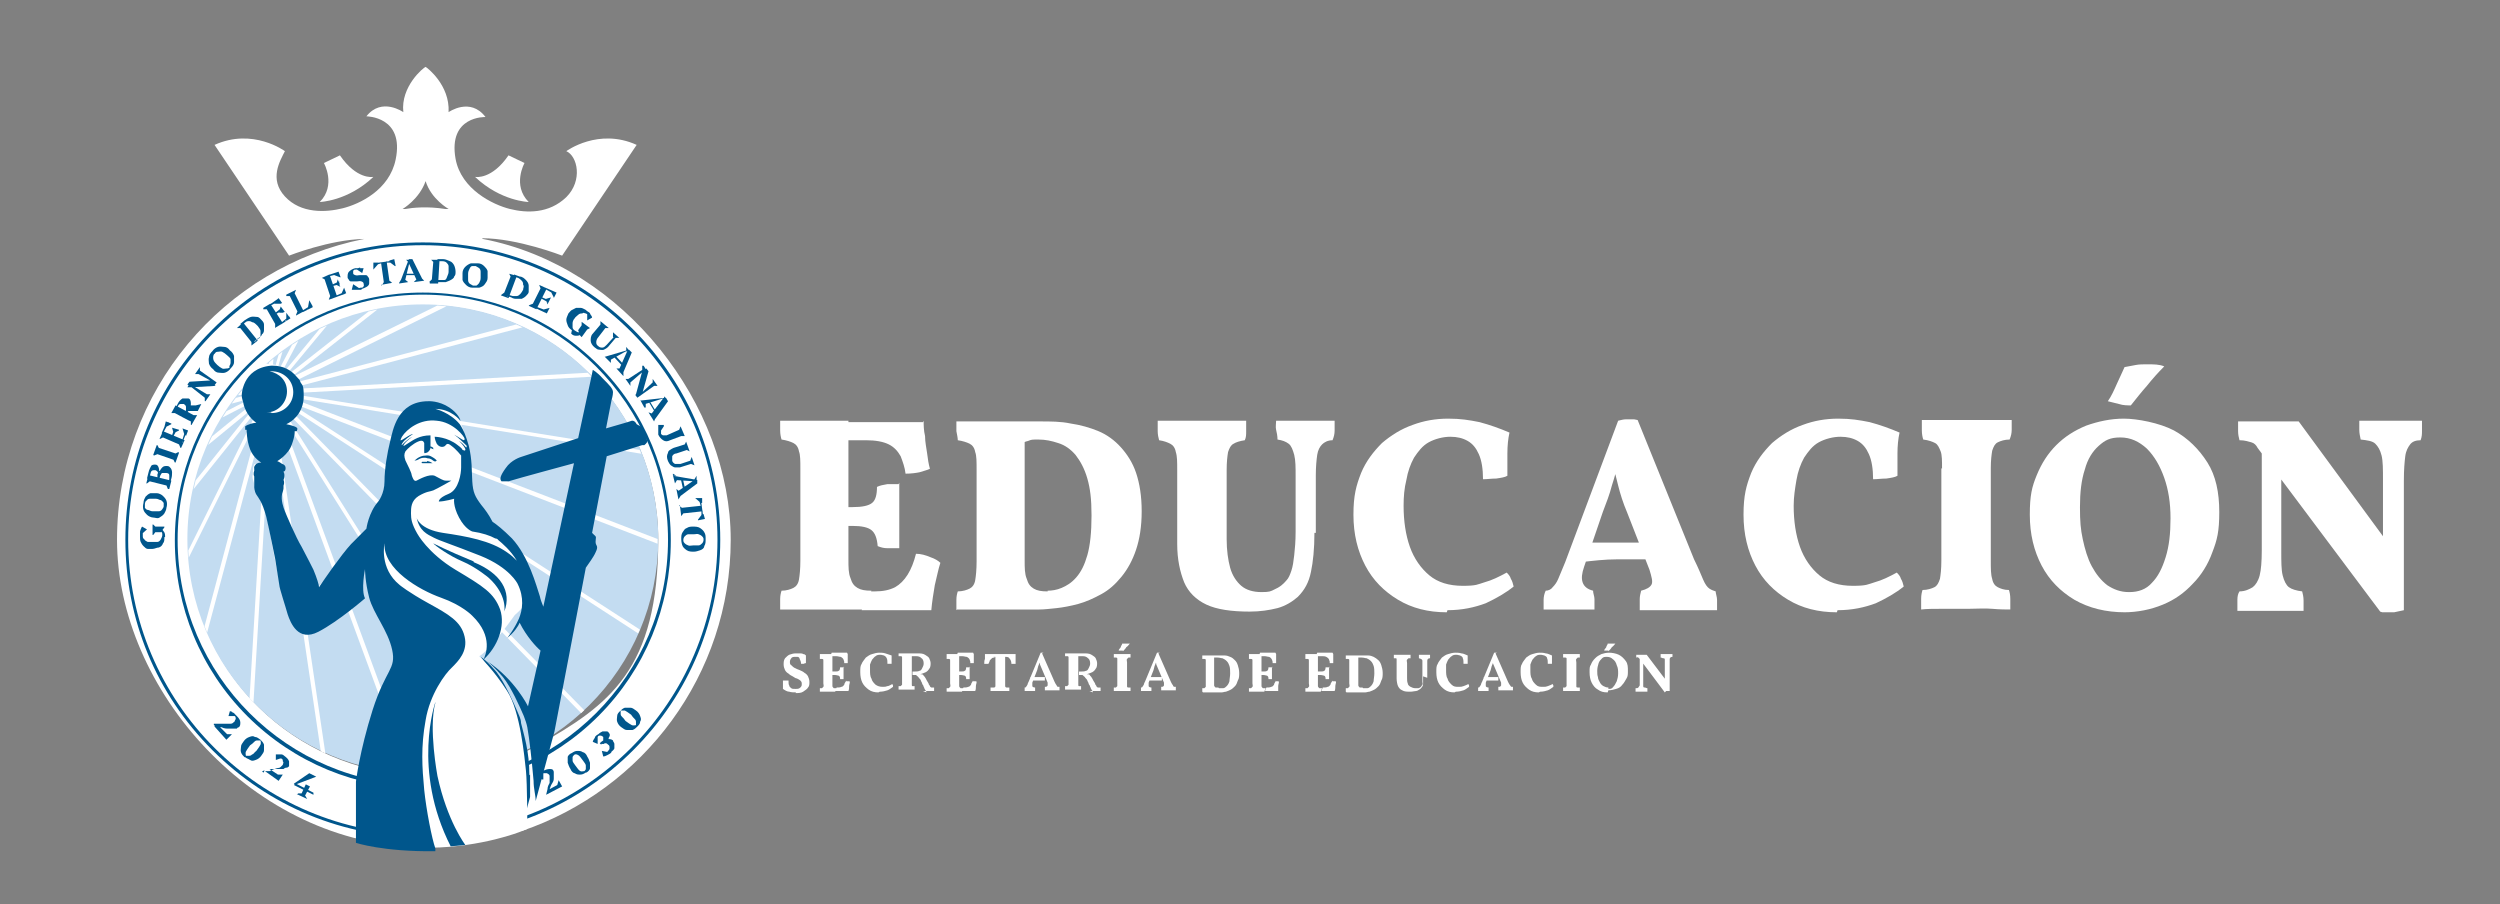 <?xml version="1.0" encoding="UTF-8"?>
<svg xmlns="http://www.w3.org/2000/svg" version="1.1" xmlns:xlink="http://www.w3.org/1999/xlink" viewBox="0 0 358.9 129.8">
  <rect x="0" y="0" width="358.9" height="129.8" fill="#808080" stroke="none"/>
  <defs>
    <style>
      .cls-1 {
        fill: #fff;
      }

      .cls-2 {
        fill: none;
      }

      .cls-3 {
        fill: #00568c;
      }

      .cls-4 {
        isolation: isolate;
      }

      .cls-5 {
        fill: #c3dcf1;
      }

      .cls-6 {
        clip-path: url(#clippath);
      }
    </style>
    <clipPath id="clippath">
      <circle class="cls-2" cx="60.7" cy="77.5" r="33.7"/>
    </clipPath>
  </defs>
  <!-- Generator: Adobe Illustrator 28.6.0, SVG Export Plug-In . SVG Version: 1.2.0 Build 709)  -->
  <g>
    <g id="Capa_1">
      <g id="Capa_1-2" data-name="Capa_1">
        <g>
          <g>
            <path class="cls-1" d="M69.2,34.2c5.1,0,11.5,2.5,11.5,2.5l10.7-15.9c-5.5-2.5-10.1.9-10.1.9,1.6.7,2.4,4.2,0,6.6-2.5,2.4-5.7,2.3-8.1,1.7s-7-2.8-7.8-7.2c-1.1-6.2,4.3-6,4.3-6-2.2-2.9-5.3-.7-5.3-.7.2-3.9-3.1-6.4-3.3-6.5h0c-.3.1-3.6,2.8-3.2,6.5,0,0-3.1-2.2-5.3.6,0,0,5.5,0,4.2,6.2-.9,4.4-5.2,6.4-7.6,7-2.4.6-6,.8-8.3-1.7s-.7-5.1,0-6.5c0,0-4.6-3.4-10.1-.9l10.7,15.9s5.8-2.3,10.8-2.4c-20.2,4-35.5,21.8-35.5,43.2s19.6,43.9,43.8,44.1h1.4c-1.4-3.6-1.9-10.4-1.9-10.4h-1.8c-17.5-1.4-31.2-15.9-31.2-33.7s15.1-33.7,33.7-33.7,33.7,15.1,33.7,33.7-7,23.7-17.3,29.5l-.5.3-2.3,1.1s.6,8.3.5,10.9c17.4-5.9,30-22.4,30-41.8s-15.3-39.3-35.6-43.2M63.9,30c-2.5-.4-4.6-.2-5.7,0h-.4s2.4-1.4,3.3-4c.8,2.6,3.3,4,3.3,4h-.5"/>
            <path class="cls-1" d="M68.2,25.4c3.7,3.5,7.7,3.6,7.7,3.6-2.4-2.4-.6-5.6-.6-5.6l-2.3-1.1c-2.4,3.5-4.7,3.1-4.7,3.1"/>
            <path class="cls-1" d="M53.6,25.4c-3.7,3.5-7.7,3.6-7.7,3.6,2.4-2.4.6-5.6.6-5.6l2.3-1.1c2.4,3.5,4.7,3.1,4.7,3.1"/>
            <path class="cls-5" d="M94.5,77.4c0,18.6-15.1,33.7-33.8,33.7s-33.8-15.1-33.8-33.7,15.1-33.7,33.8-33.7,33.8,15.1,33.8,33.7"/>
          </g>
          <g class="cls-6">
            <g>
              <path class="cls-1" d="M36.5,53.2c0,0-.2,0-.3,0L-2.4-10v-.4h.4l38.6,63v.4h0"/>
              <path class="cls-1" d="M37.3,52.8c0,0-.3,0-.3-.2L14.5-9.7c0-.2,0-.3.2-.4.2,0,.3,0,.4.2l22.5,62.3c0,.2,0,.3-.2.4h0"/>
              <path class="cls-1" d="M38.1,52.6c-.2,0-.3,0-.3-.2L29.3-9.5c0-.2,0-.3.2-.3s.3,0,.3.2l8.5,61.9c0,.2,0,.3-.2.3"/>
              <path class="cls-1" d="M38.9,52.5h0c-.2,0-.3-.2-.3-.3l4.4-62.4c0-.2.2-.3.3-.3.2,0,.3.2.3.3l-4.4,62.4c0,0,0,.3-.2.3"/>
              <path class="cls-1" d="M39.8,52.7h0c-.2,0-.3-.2-.2-.4L57.7-11.1c0-.2.2-.3.4-.2.2,0,.3.2.2.4l-18.3,63.3c0,0,0,.2-.2.2"/>
              <path class="cls-1" d="M40.5,53h-.2c0,0-.2-.3,0-.4L74.9-13.2c0-.1.3-.2.4-.1s.2.3,0,.4L40.8,52.8l-.2.2"/>
              <path class="cls-1" d="M41.3,53.4h-.2c0,0,0-.3,0-.4L96.3-13.7c0-.1.3-.1.4,0s0,.3,0,.4L41.5,53.3s0,0-.2,0"/>
              <path class="cls-1" d="M41.9,54c0,0-.2,0-.3,0s0-.3,0-.4L126.5-13.1c0-.1.3,0,.4,0,0,.1,0,.3,0,.4L42,54h0"/>
              <path class="cls-1" d="M42.3,54.7c0,0-.2,0-.3-.2,0,0,0-.3,0-.4L156.5-2.3c.1,0,.3,0,.4,0,0,0,0,.3-.1.4L42.4,54.7h0"/>
              <path class="cls-1" d="M42.6,55.5c0,0-.3,0-.3-.2s0-.3.2-.4l115.8-30.5c.2,0,.3,0,.4.2,0,.2,0,.3-.2.4l-115.8,30.5h0"/>
              <path class="cls-1" d="M35.9,53.7h-.3L-21.7-6.7c-.1,0-.1-.3,0-.4s.3,0,.4,0l57.3,60.4c0,0,0,.3,0,.4h-.2"/>
              <path class="cls-1" d="M35.4,54.4h-.2L-49.6-3.3c0,0-.2-.3,0-.4,0,0,.3-.2.4,0L35.5,53.8c0,0,.2.3,0,.4,0,0,0,0-.2,0"/>
              <path class="cls-1" d="M35,55.1h-.2L-53.2,21.3c-.2,0-.2-.2-.2-.4s.2-.2.4-.2L35,54.5c.2,0,.2.2.2.4s0,.2-.2.2"/>
              <path class="cls-1" d="M34.8,55.9h0l-87-14.5c-.2,0-.3-.2-.2-.3s.2-.3.3-.2l87,14.5c.2,0,.3.2.2.3,0,0,0,.2-.2.2"/>
              <path class="cls-1" d="M34.7,56.7h0l-86.4,4.2c-.2,0-.3,0-.3-.3s0-.3.3-.3l86.4-4.2c.2,0,.3,0,.3.3s0,.3-.2.3"/>
              <path class="cls-1" d="M-49.1,79.9c-.2,0-.3,0-.3-.2s0-.3.2-.4l83.9-22.4c.2,0,.3,0,.4.2,0,.2,0,.3-.2.4l-83.9,22.4h0"/>
              <path class="cls-1" d="M-47.2,100.7c0,0-.3,0-.3-.2s0-.3,0-.4L34.9,57.8c0,0,.3,0,.4,0,0,0,0,.3,0,.4l-82.3,42.4h0"/>
              <path class="cls-1" d="M-43.6,124.7c0,0-.2,0-.3,0s0-.3,0-.4c0,0,69.2-57.6,79.2-65.6,0,0,.3,0,.4,0,0,0,0,.3,0,.4-10,8.1-79.2,65.6-79.2,65.6h0"/>
              <path class="cls-1" d="M-27.5,139.1h-.2c-.1-.1-.1-.3,0-.4L35.9,59.2c0,0,.3,0,.4,0,0,0,0,.3,0,.4l-63.7,79.5s-.1,0-.2.1"/>
              <path class="cls-1" d="M-2.2,138.9h-.2c0,0-.2-.3,0-.4L36.6,59.7c0,0,.3-.2.4,0,0,0,.2.3,0,.4L-2,138.7s0,.1-.2.2"/>
              <path class="cls-1" d="M17.1,137.5h-.1c-.2,0-.3-.2-.2-.4l20.5-77c0-.2.2-.2.4-.2s.3.2.2.4l-20.6,77c0,.1-.1.2-.2.2"/>
              <path class="cls-1" d="M33.9,138h0c-.2,0-.3-.2-.3-.3l4.6-77.4c0-.2.2-.3.3-.3.2,0,.3.2.3.3l-4.6,77.4c0,.1,0,.3-.2.3"/>
              <path class="cls-1" d="M50.7,137.4h0c-.2,0-.3,0-.3-.2l-11.4-76.9c0-.2,0-.3.3-.3s.3,0,.3.2l11.4,76.9c0,.2,0,.3-.2.3"/>
              <path class="cls-1" d="M67.6,135c0,0-.3,0-.3-.2l-27.5-74.7c0-.2,0-.3.2-.4.2,0,.3,0,.4.2l27.5,74.7c0,.2,0,.3-.2.4h0"/>
              <path class="cls-1" d="M87.5,133.9c0,0-.2,0-.3-.1L40.6,59.8v-.4h.4l46.5,74v.4h0"/>
              <path class="cls-1" d="M112.7,132h-.3L41.3,59.3c0,0,0-.3,0-.4s.3,0,.4,0l71.1,72.6c0,.1,0,.3,0,.4h-.2"/>
              <path class="cls-1" d="M145.6,125.8h-.2L41.9,58.7c0,0-.2-.3,0-.4,0,0,.3-.2.4,0l103.5,67c.1,0,.2.3,0,.4,0,0-.1,0-.2,0"/>
              <path class="cls-1" d="M161.2,103.7h-.2L42.3,58c-.2,0-.2-.2-.2-.4s.2-.2.4-.2l118.7,45.7c.2,0,.2.2.2.4s-.1.2-.2.2"/>
              <path class="cls-1" d="M161.5,76.3h0l-118.8-19.1c-.2,0-.3-.2-.2-.3,0-.2.2-.3.3-.2l118.8,19.1c.2,0,.3.2.2.3,0,0-.1.2-.2.2"/>
              <path class="cls-1" d="M159.2,50h0l-116.4,6.4c-.2,0-.3,0-.3-.3s0-.3.3-.3l116.4-6.4c.2,0,.3,0,.3.3s-.1.3-.2.3"/>
            </g>
          </g>
          <g>
            <path class="cls-1" d="M39.5,53.2h0"/>
            <path class="cls-1" d="M39.4,53.8h0"/>
            <path class="cls-3" d="M68.6,94.2h0"/>
            <path class="cls-3" d="M68.6,94.2h0"/>
            <path class="cls-3" d="M76,111.3c0-3.5-.8-5.8-1.2-7.5,0-.6-.3-1.1-.5-1.6-.6-1.4-1.8-4.1-3-5.7-1.1-1.3-1.8-1.9-2.3-2.2.4.5,4.2,4.9,5.1,12.2,0,0,.9,9.5.7,12.7l1.3-4.8v-3.2"/>
            <path class="cls-3" d="M39.5,53.2h0"/>
            <path class="cls-3" d="M39.5,53.8h0"/>
            <path class="cls-3" d="M90.9,47.3c-8.1-8.1-18.8-12.5-30.2-12.5s-22.1,4.4-30.2,12.5c-8.1,8.1-12.5,18.8-12.5,30.2s4.4,22.1,12.5,30.2c8.1,8.1,18.8,12.5,30.2,12.5s22.1-4.4,30.2-12.5,12.5-18.8,12.5-30.2-4.4-22.1-12.5-30.2M60.7,119.8c-23.3,0-42.3-19-42.3-42.3s19-42.3,42.3-42.3,42.3,19,42.3,42.3-19,42.3-42.3,42.3"/>
            <path class="cls-3" d="M85.9,52.4c-6.7-6.7-15.7-10.4-25.2-10.4s-18.5,3.7-25.2,10.4-10.4,15.7-10.4,25.2,3.7,18.5,10.4,25.2c6.7,6.7,15.7,10.4,25.2,10.4s18.5-3.7,25.2-10.4,10.4-15.7,10.4-25.2-3.7-18.5-10.4-25.2M60.7,112.7c-19.4,0-35.2-15.8-35.2-35.2s15.8-35.2,35.2-35.2,35.2,15.8,35.2,35.2-15.8,35.2-35.2,35.2"/>
            <path class="cls-3" d="M23.6,77.1c0,.4,0,.7-.2.9-.1.3-.3.5-.6.6-.3,0-.6.2-.9.2s-.5,0-.7,0-.4-.2-.6-.4c-.2-.2-.3-.4-.4-.6s-.1-.5-.1-.8v-.5c0-.2,0-.3.1-.5s.1-.3.2-.4l.7.4h0c0,0-.9.8-.9.8v-.6h.5c-.1,0-.2.2-.2.3v.4c0,.2,0,.4.2.5.1.2.3.3.5.4.2,0,.4,0,.7,0s.5,0,.7,0c.2,0,.4-.2.5-.4.1-.2.2-.4.2-.6s0-.3-.1-.4c0,0-.2-.2-.4-.3v-.2c.4,0,.6.2.7.4.2.2.2.5.2.8M23.6,75.7l-.5.7h-.8l-.3.4h-.1v-1.5h.1l.3.3h1.3Z"/>
            <path class="cls-3" d="M23.9,72.8c0,.4-.2.7-.3.9-.2.3-.4.4-.7.6s-.6,0-.9,0-.7-.2-.9-.4c-.2-.2-.4-.4-.5-.7-.1-.3-.1-.6,0-1,0-.4.2-.7.3-.9.2-.2.4-.4.7-.5.3,0,.6,0,.9,0s.7.2.9.4c.2.2.4.4.5.7.1.3.1.6,0,1M23.5,72.7v-.5c0,0-.2-.3-.4-.4-.2,0-.4-.2-.7-.2h-.8c-.2,0-.4,0-.6.3-.1,0-.2.3-.2.5v.5c0,0,.2.3.4.3s.4.2.7.2h.8c.2,0,.4,0,.6-.3s.2-.3.2-.5"/>
            <path class="cls-3" d="M24.2,70.2h-.1l-.2-.5-2.4-.6-.4.3h-.1l.3-1.2,3.3.8-.3,1.2h0ZM22.6,68.9h0v-.8c.1-.2.1-.3,0-.4,0,0-.2-.2-.3-.2-.4,0-.6,0-.7.5l-.2.7h-.3l.2-.8c.1-.5.3-.8.4-1s.4-.2.6-.2c.3,0,.4.2.5.5s0,.6,0,1.1l-.2.7h0ZM24.4,69.5h-.3l.2-.7v-.6c0-.2-.2-.3-.5-.3h-.5c-.1,0-.2.2-.3.4l-.2.7h-.2l.2-1c.1-.4.3-.7.5-.9s.4-.2.7-.2.4.2.5.3.2.4.2.6,0,.6-.1.9l-.2.7h0ZM23,67.8h-.2v-.2h.2v.2Z"/>
            <polygon class="cls-3" points="25.2 66.4 25.1 66.4 24.9 66 22.6 65.2 22.1 65.4 22 65.3 22.5 63.9 22.6 63.9 22.8 64.3 25.2 65.1 25.6 64.9 25.7 65 25.2 66.4"/>
            <path class="cls-3" d="M26,64.3h-.1l-.2-.5-2.3-1-.4.2h-.1l.5-1.1,3.1,1.3-.5,1.1h0ZM24.2,60.7l-.8,1.5h-.2l.7-1.6h.3ZM24.6,60.9l-.8.4h-.2l.2-.8h0l.8.3h0ZM25.4,61.7l-.6,1.1h-.2l.4-1.2h.3c0,0,.1.1.1.1ZM25.7,61.8l-.6.3h-.2l-.2-.7h0c0,0,1,.3,1,.3h0q0,0,0,.1ZM26.3,63.4h-.2l.5-1.6h.3c0,0-.7,1.7-.7,1.7h.1ZM26.7,62.5h-.2l-.3-1h0c0,0,.8.3.8.3l-.3.8h0Z"/>
            <path class="cls-3" d="M27.4,61h0v-.5c-.1,0-2.3-1.2-2.3-1.2h-.5c0,0,0,0,0,0l.6-1.1,2.6,1.4h.5c0,0,0,0,0,0l-.8,1.4h-.1ZM26.5,59.7h-.2c0,0,.4-.8.4-.8.1-.2.1-.4,0-.5,0-.2-.2-.3-.3-.4-.2,0-.3,0-.5,0-.2,0-.3.2-.4.4l-.3.6h-.2c0,0,.5-1,.5-1,.2-.4.4-.6.7-.8.2,0,.5,0,.8,0s.4.4.4.7,0,.6-.3,1h0l-.5.8h-.1ZM28.5,59h-1.8v-.8h2.2-.8l.8-.2h0l-.5,1h0Z"/>
            <path class="cls-3" d="M29.4,57.6h0v-.5l-1.9-1.5h-.6l.3-.5,2.5,1.5h.5l-.7,1h0ZM30.9,55.4l-3.4.2-.6-.4.3-.4,3.3-.2v.2l-2-1.1h-.5l.7-1h0v.5l2.4,1.7-.3.4h.1Z"/>
            <path class="cls-3" d="M33.1,52.9c-.2.3-.5.5-.8.6s-.6,0-.9,0c-.3,0-.6-.2-.8-.5-.3-.2-.5-.5-.6-.8,0-.3-.1-.6,0-.9,0-.3.2-.6.5-.9.2-.3.5-.5.8-.6s.6,0,.9,0c.3,0,.6.2.8.5.3.2.5.5.6.8,0,.3,0,.6,0,.9,0,.3-.2.6-.5.9M32.9,52.6c0,0,.2-.3.2-.5s0-.3,0-.5-.3-.4-.5-.6c-.2-.2-.5-.4-.7-.5s-.4,0-.6,0-.3,0-.5.3c-.1,0-.2.3-.2.5s0,.3.1.5.3.4.5.6c.2.2.5.4.7.5s.4,0,.6,0,.3,0,.5-.2"/>
            <path class="cls-3" d="M36.1,49.7h0v-.6l-1.6-2h-.5c0,0,.9-.8.9-.8l2.1,2.6-.9.7h0ZM36.8,49.2l-.2-.2.5-.4c.2,0,.3-.3.3-.5v-.6c0-.2-.2-.4-.4-.7-.2-.2-.4-.4-.6-.5-.2,0-.4-.2-.6-.2s-.4,0-.6.2l-.5.4-.2-.2.6-.5c.3-.2.6-.4.9-.5s.6,0,.9,0,.5.3.7.5.3.4.3.6v.7c0,.2,0,.5-.3.7,0,.2-.3.4-.6.6l-.5.4h0l.3.2Z"/>
            <path class="cls-3" d="M39.5,47.1h0v-.6c0,0-1.2-2.1-1.2-2.1h-.5v-.2l1-.6,1.8,2.8-1,.6h0ZM40.1,43.2l-1.5.8v-.2c0,0,1.3-.9,1.3-.9,0,0,.2.3.2.3ZM40.3,43.6h-.9c0,0,0-.3,0-.3l.6-.5h0l.5.7h0ZM40.5,44.6l-1.1.6v-.2c0,0,.9-.7.9-.7l.2.3h0ZM40.7,44.9h-.6c0,0,0-.3,0-.3l.2-.6h0l.6.8h-.2ZM40.3,46.6v-.2c0,0,1.2-1,1.2-1l.2.3-1.4.9h0ZM41.1,46.1v-.2c0,0,0-1,0-1h0l.5.7-.7.5h0Z"/>
            <path class="cls-3" d="M42.5,45.2h0l.2-.5-1.1-2.2h-.5v-.2l1.4-.7h0l-.2.5,1.3,2.6-1.1.6h0ZM43.4,44.8v-.2c0,0,1.3-.8,1.3-.8l.2.3-1.4.7h0ZM44.2,44.4v-.2c0,0,.2-1.1.2-1.1h0l.5.9-.8.4h0Z"/>
            <path class="cls-3" d="M47.2,43h0c0,0,.2-.5.2-.5l-.8-2.4-.4-.2h0c0,0,1.1-.5,1.1-.5l1.1,3.2-1.1.4h0ZM48.7,39.3l-1.6.4v-.2l1.5-.5v.3h0ZM48.8,40.8l-1.2.3v-.2l1.1-.5v.3h.1ZM48.8,39.8l-.8-.3v-.2l.6-.3h0l.3.8h0ZM48.1,42.7v-.2l1.4-.6v.3c0,0-1.4.5-1.4.5ZM48.9,41.2l-.6-.3v-.2l.2-.6h0l.3,1h0,0ZM49,42.4v-.2l.4-.9h0l.3.8s-.8.3-.8.3Z"/>
            <path class="cls-3" d="M51.9,41.6h-1.4l.2-.8h0l.9.6h-.6c0,0,0-.3,0-.3,0,0,.2,0,.3.2s.3,0,.5,0,.3,0,.4-.2,0-.2,0-.4c0,0,0-.2-.3-.3s-.4,0-.7,0c-.3,0-.5,0-.7,0-.2,0-.3,0-.4-.2s-.2-.2-.2-.4c0-.3,0-.6.2-.8s.5-.4.9-.5h1.2l-.2.7h0l-.9-.6.6-.2v.5s0-.2-.2-.2h-.4c-.2,0-.3,0-.4.2,0,0,0,.2,0,.3s0,.2.3.3.4,0,.7,0c.3,0,.5,0,.7,0,.2,0,.3,0,.4.2,0,0,.2.2.2.4v.6c0,.2-.2.4-.4.5s-.4.2-.7.3"/>
            <path class="cls-3" d="M53.6,38.7v-1c0,0,0,0,0,0h.7v.2l-.7.8h0,0ZM54.8,41h0c0,0,.3-.5.3-.5l-.4-2.8h.4l-1.4.4v-.3l2.9-.4v.3h-1.4l.3-.2.4,2.8.4.3h0c0,0-1.6.3-1.6.3h0ZM56.7,38.2l-.8-.6v-.2l.7-.2h0l.2,1h-.2Z"/>
            <path class="cls-3" d="M57.3,40.6h0c0,0,.3-.5.3-.5l-.2.5,1.3-3.4h.5l1.6,3.2-.3-.5.4.4h0c0,0-1.5.2-1.5.2h0c0,0,.5-.5.5-.5v.4l-1.3-2.8h.2l-.7,2.9v-.4l.5.4h0c0,0-1.3.2-1.3.2h0ZM58.1,39.6v-.3h1.9v.2h-1.9ZM58.7,37.7l-.4-.4h0c0,0,.6,0,.6,0l-.2.5h0Z"/>
            <path class="cls-3" d="M61.6,40.5h0c0,0,.4-.4.4-.4l.2-2.5-.3-.3h0c0,0,1.2,0,1.2,0l-.2,3.4h-1.2v-.2ZM62.5,40.5v-.3h.7c.2,0,.4,0,.6,0s.3-.2.4-.5.2-.4.2-.7v-.8c0-.2-.2-.4-.3-.5s-.3-.2-.6-.2h-.7v-.3h.8c.4,0,.7.2,1,.3s.5.4.6.6.2.6.2.9,0,.5-.2.7c0,.2-.3.4-.5.5s-.4.2-.7.3h-1.5,0Z"/>
            <path class="cls-3" d="M67.8,41.3c-.4,0-.7-.2-.9-.4-.2-.2-.4-.4-.5-.7,0-.3,0-.6,0-1,0-.4.2-.7.4-.9s.5-.4.8-.5c.3,0,.6,0,1,0,.4,0,.7.2.9.4s.4.4.5.7c0,.3,0,.6,0,1,0,.4-.2.6-.4.9s-.5.4-.8.5c-.3,0-.6,0-1,0M67.9,41h.5c0,0,.3-.2.4-.4s.2-.4.2-.7v-.8c0-.2,0-.4-.2-.6,0,0-.3-.2-.5-.3h-.5c-.2,0-.3.2-.4.4s-.2.4-.2.7v.8c0,.2,0,.4.2.6,0,0,.3.2.5.3"/>
            <path class="cls-3" d="M72,42.3h0c0,0,.4-.3.4-.3l.9-2.3-.2-.4h0c0,0,1.1.3,1.1.3l-1.2,3.2-1.1-.4h0ZM72.9,42.6v-.3c0,0,.7.2.7.2h.6c.2,0,.4-.2.5-.3s.3-.4.4-.6c0-.3.2-.5,0-.7,0-.2,0-.4-.2-.6s-.3-.3-.5-.4l-.6-.2v-.3c0,0,.8.3.8.3.4,0,.7.3.9.5.2.2.4.5.4.8v.9c0,.2-.2.4-.4.6s-.4.3-.6.4c-.2,0-.5,0-.7,0s-.5,0-.8-.2l-.6-.2h0Z"/>
            <path class="cls-3" d="M76,43.8h0l.5-.2,1.1-2.2-.2-.5h0l1.1.5-1.5,3-1.1-.5h0ZM76.9,44.2v-.2c0,0,1.6.6,1.6.6l-.2.3-1.5-.7h0ZM78.7,43.4l-1.1-.6v-.2c0,0,1.2.5,1.2.5l-.2.3h0ZM77.8,44.7v-.2c0,0,1.1-.3,1.1-.3h0l-.4.8-.7-.4h0ZM79.7,42.3l-1.4-.8v-.2c0,0,1.6.7,1.6.7l-.2.3ZM78.6,43.7l-.2-.6v-.2l.7-.2h0l-.5,1h0ZM79.5,42.7l-.4-.8v-.2c0,0,.8.3.8.3h0l-.4.8h0,0Z"/>
            <path class="cls-3" d="M82.1,47.4c-.3-.2-.5-.4-.6-.7s-.2-.5-.2-.8.2-.6.3-.9c.2-.2.3-.4.5-.5l.6-.3h.7c.2,0,.5.2.7.3,0,0,.2.2.4.3s.2.2.3.4c0,0,.2.2.2.4l-.7.4h0v-1.2c0,0,.4.4.4.4l-.3.4v-.3c0,0,0-.2-.3-.3-.2,0-.3-.2-.5,0-.2,0-.4,0-.6.2s-.4.3-.5.5c-.2.2-.3.5-.3.7v.6c0,.2.2.4.4.5,0,0,.3.2.4.2s.3,0,.4,0v.2c0,.2-.3.3-.6.3s-.5,0-.8-.3M83.3,48.2l-.3-.8.5-.7v-.5c0,0,0,0,0,0l1.2.9h0l-.4.2-.8,1.1h0l-.2-.2Z"/>
            <path class="cls-3" d="M88,48.3v-.6h0l.9.8h-.5c0,0-1.1,1.3-1.1,1.3-.2.2-.4.3-.6.4s-.4,0-.7,0-.4-.2-.6-.3c-.4-.3-.6-.7-.6-1s0-.7.3-1l1.1-1.3v-.5h0l1.2,1h-.5c0,0-1,1.3-1,1.3-.2.2-.3.5-.3.7s0,.4.3.6c.2.2.4.2.6.2s.4-.2.6-.4l1-1.1h-.1Z"/>
            <path class="cls-3" d="M86.8,51.2h.6-.5c0,0,3.4-1,3.4-1l.4.4-1.4,3.3.2-.5v.6h0l-1-1.1h.6l-.3.3,1.3-2.9h0c0,0-2.7,1.5-2.7,1.5l.3-.3v.6h0s-.9-.9-.9-.9ZM88.1,51.2l.2-.2,1.3,1.4-.2.2-1.3-1.4ZM89.9,50.4v-.6h0l.4.5-.5.2h0Z"/>
            <path class="cls-3" d="M89.7,54.4h.5l2-1.3v-.6h.2l.3.5-2.2,1.9v.5h0l-.7-1h0ZM91.3,56.6l.9-3.3.6-.4.3.4-.9,3.2h-.2l1.7-1.6v-.5h0l.7,1h-.5l-2.4,1.7-.3-.4h0Z"/>
            <path class="cls-3" d="M92,57.5h.5-.5l3.6-.4.3.5-2.1,2.9.3-.5-.2.5h0l-.8-1.3h0l.6.2-.4.3,1.9-2.5h0c0,0-2.9.9-2.9.9l.4-.2v.6h-.2l-.6-1.1h0ZM93.2,57.8h.2c0,0,.9,1.5.9,1.5h-.2c0,0-.9-1.5-.9-1.5ZM95.2,57.4l.2-.5h0l.3.5h-.6,0Z"/>
            <path class="cls-3" d="M94.5,62.3c0,0,0-.3,0-.4v-.5c0-.2,0-.3,0-.4h.8v.2l-.6.9-.2-.5.7-.3c-.2.2-.3.3-.3.5v.5c0,0,.2.2.3.2h.5l1.8-.8.2-.5h0l.6,1.4h-.5c0,0-1.6.6-1.6.6-.4.2-.7.2-1,0s-.5-.4-.7-.8"/>
            <path class="cls-3" d="M99.1,66.1l.2-.5h0l.4,1.2h0l-.5-.2-1.6.5c-.3,0-.5,0-.7,0-.2,0-.4-.2-.6-.3-.2-.2-.3-.4-.4-.6-.2-.5-.2-.8,0-1.2,0-.3.4-.5.8-.7l1.6-.5.2-.4h0l.5,1.4h0l-.4-.2-1.5.5c-.3,0-.5.2-.6.4,0,.2,0,.4,0,.6,0,.2.2.4.4.5h.8l1.5-.5h-.1Z"/>
            <path class="cls-3" d="M96.6,68h0l.5.3h-.5c0,0,3.5.6,3.5.6v.5c0,0-2.8,2.1-2.8,2.1l.4-.3-.3.5h0l-.3-1.5h0l.5.4h-.4c0,0,2.5-1.7,2.5-1.7v.2l-2.9-.2h.4c0,0-.3.5-.3.5h0l-.3-1.2h0v-.2ZM97.7,68.6h.3l.4,1.8h-.3l-.4-1.8ZM99.7,68.8l.3-.5h0v.6c0,0-.5,0-.5,0h0Z"/>
            <path class="cls-3" d="M97.5,72.6h0l.4.3,2.8-.3v.4l-.4-1.4h.3l.4,2.9h-.3v-1.4l.2.3-2.8.3-.3.4h0l-.2-1.6h0ZM99.8,71.5h1c0,0,0,0,0,0v.7h-.2l-.8-.7h0c0,0,0,0,0,0ZM100.2,74.6l.6-.8h.2l.2.7h0c0,0-1,.2-1,.2h0q0,0,0,0Z"/>
            <path class="cls-3" d="M97.8,77.4c0-.4,0-.7.2-1s.3-.5.6-.6c.3-.2.6-.2.9-.2s.7,0,1,.2.5.4.6.6c.2.3.2.6.2,1s0,.7-.2,1c0,.3-.3.5-.6.6s-.6.2-.9.2-.7,0-1-.2-.5-.4-.6-.6-.2-.6-.2-1M98.1,77.5c0,.2,0,.3.2.5s.3.2.5.3.4,0,.7,0,.6,0,.8,0,.4-.2.5-.3.2-.3.2-.5,0-.3-.2-.5-.3-.2-.5-.3-.4,0-.7,0-.6,0-.8,0-.4.2-.5.3-.2.3-.2.5"/>
            <path class="cls-3" d="M30.7,104.1v-.2h2.4c0,0,.3,0,.4-.2.2,0,.2-.3.3-.4s0-.3,0-.4c0,0-.2-.2-.3-.2h-.3l.3-.3.3.4h-1c0,0,0,0,0,0l.2-.7c0,0,.3,0,.4.2,0,0,.2,0,.3.2,0,0,.2.2.3.3.3.3.5.6.5.9s0,.5-.2.7c0,0-.2,0-.3.2h-1.2c-.3,0-.6,0-1-.2h-.3.1c0,0,1,1,1,1h.7c0,0-.8.8-.8.8l-1.7-1.9h0v-.2Z"/>
            <path class="cls-3" d="M35.1,108.7c-.2-.2-.4-.4-.5-.7s0-.5,0-.8.2-.5.4-.8.5-.5.8-.6.5-.2.8,0c.3,0,.5.2.8.4.2.2.4.4.5.7v.8c0,.3-.2.5-.4.8s-.5.5-.8.6-.5.2-.8,0-.5-.2-.7-.4M35.3,108.5c0,0,.2,0,.4,0s.3,0,.5-.2c.2,0,.3-.3.6-.5.3-.4.5-.7.6-.9s0-.5,0-.6c0,0-.2,0-.4,0s-.3,0-.5.2-.3.3-.6.5c-.3.4-.5.7-.6.9s0,.5,0,.6"/>
            <path class="cls-3" d="M37.9,110.9v-.2h.8c.4-.2.7-.3,1-.4s.4,0,.6-.2c0,0,.2-.2.3-.3,0-.2.2-.3,0-.5,0-.2,0-.3-.2-.4,0,0-.2,0-.3,0h-.3l.3-.4.4.3-.9.3h0v-.8h.4c0,0,.3,0,.4,0,0,0,.2,0,.4.2.4.3.6.5.7.8,0,.2,0,.5,0,.7,0,0-.2.2-.3.2s-.3,0-.5.2c-.2,0-.4,0-.7,0h-1.3,0l1.2.8h.7c0,0,0,0,0,0l-.6.9-2.1-1.5h0l-.3.2Z"/>
            <path class="cls-3" d="M42.2,112.7v-.2l2.2-1.5,1,.5h0c0,0-2.9,1.1-2.9,1.1h-.3ZM42.2,112.7l.3-.2,2.5,1.3v.3c0,0-2.8-1.4-2.8-1.4h0ZM42.8,113.9h.5c0,0,.6-1.3.6-1.3h0l.6.3-.7,1.3.3.5h0l-1.5-.7h.1Z"/>
            <path class="cls-3" d="M78.6,114.1h-.2c0,0,.2-.8.2-.8,0-.4.2-.7.3-.9v-.6c0,0,0-.3,0-.4,0-.2-.2-.3-.4-.4h-.5c0,0-.2,0-.3.2,0,0,0,.2,0,.3l-.2-.4.5-.2v1h-.2l-.7-.4c0,0,.2-.2.2-.3s.2-.2.3-.3c0,0,.2-.2.3-.2.4-.2.7-.3,1-.3s.5,0,.6.4v.9c0,.2,0,.4-.2.7s-.3.6-.4.9v.3c0,0-.2-.2-.2-.2l1.3-.7.2-.7h0l.5.9-2.3,1.2h.3Z"/>
            <path class="cls-3" d="M84.1,110.9c-.3.2-.5.3-.8.3s-.5,0-.8-.2c-.2,0-.5-.3-.6-.6-.2-.3-.3-.6-.4-.9v-.8c0-.2.3-.5.6-.6.3-.2.5-.3.8-.3s.5,0,.8.2c.2,0,.5.3.6.6.2.3.3.6.4.9v.8c0,.2-.3.5-.5.6M83.9,110.7c0,0,.2-.2.2-.3v-.5c0-.2-.2-.4-.4-.7-.3-.4-.5-.7-.7-.8s-.4-.2-.6,0c0,0-.2.2-.2.3v.5c0,.2.2.4.4.7.3.4.5.7.7.8s.4,0,.6,0"/>
            <path class="cls-3" d="M86.4,106.8h0c0-.2.2-.3.2-.4v-.3c0-.1,0-.2,0-.3,0,0-.2-.2-.4-.2s-.3,0-.4.2c0,0-.2.2-.2.3v.4l-.2-.3.4-.4v1c0,0,0,0,0,0l-.7-.3c0-.2.2-.4.3-.6,0-.2.3-.4.5-.5.2-.2.4-.3.6-.4.2,0,.4,0,.5,0,.2,0,.3,0,.4.2.2.2.2.4,0,.7,0,.3-.4.6-.7.9M87.8,108c-.2.2-.4.3-.6.4s-.4.2-.6.2l-.2-.8h0l1,.2-.5.3-.3-.3h.4c0,0,.2,0,.3-.2,0,0,.2-.2.2-.3v-.3c0,0,0-.2-.2-.3,0,0-.2-.2-.3-.2h-.4q-.2,0-.3.2l-.2-.2c.4-.4.8-.6,1.1-.6s.6,0,.8.2c0,.2.2.3.2.5s0,.4,0,.6-.3.4-.5.6M86.8,106.5h0c0,0,.2-.2.2-.2h0c0,0-.2.2-.2.2h0Z"/>
            <path class="cls-3" d="M91.5,104.3c-.2.2-.4.4-.7.5h-.8c-.3,0-.5-.2-.8-.4-.3-.2-.5-.5-.6-.8s0-.5,0-.8.2-.5.4-.7c.2-.2.4-.4.7-.5h.8c.3,0,.5.2.8.4.3.2.5.5.6.8s.2.5,0,.8c0,.3-.2.5-.4.7M91.3,104.1c0,0,0-.2,0-.4s0-.3-.2-.5-.3-.3-.5-.6c-.4-.3-.7-.5-.9-.6-.3,0-.5,0-.6,0,0,0,0,.2,0,.4s0,.3.2.5.3.3.5.6c.4.3.7.5.9.6s.5,0,.6,0"/>
            <path class="cls-1" d="M38.1,52.2s2.3,0,3.7,1.3c1.4,1.4,1.3,3.6.6,4.8s-2.2,2-2.2,2l1.6.5s0,3.2-2.6,4.7c0,0,0,.4.3.5s.8.2.8.5-.2.5,0,.7.2.4,0,.8c-.2.3,0,.6,0,.9s-.5.9-.4,2c0,1.1,0,1.2,1.5,4.6s2.1,3.9,2.7,5.6c.7,1.7,1.1,3.5,1.1,3.5,0,0,0,.4,1.5-1.6s2.9-4.3,4.6-5.8c1.7-1.4,1.7-1.7,1.7-1.7,0,0-.2-1,1-2.9s1.5-2.2,1.5-3.9,0-2,.3-3.7.6-4.3,2.3-6,3.9-1.4,5.4-.9,2.7,2.1,3.3,4.6,0,5.4.7,7.8c.6,2.4,1.4,2.3,2.1,3.6.7,1.3.9,1,1.4,1.4s2.4,1.8,3.3,3.6,2,4.4,2.3,5.5-2.7,3.7-2.7,3.7c0,0-3.6,5.1-5.1,5.9,0,0,2.1,2,4,5,1.9,2.9,2.5,9.6,2.7,11.4s.2,8.4.2,8.4l-1,.4s-5.5,2.2-12.9,2.3h-1.2s-1-3.9-1.3-7.8-.6-5.7,0-9.8c.6-4.1,1.4-6.1,3.7-8.8,2.4-2.7,2.3-4.9.4-6.5-1.9-1.6-5.9-3.2-7.6-4.9-1.8-1.7-2-2.8-2.2-3.7-.2-1,0-2.9,0-2.9,0,0-2.5,1.9-2.8,4.3s0,3.4,0,3.4c0,0-2.3,2.2-4,3.2s-2.4,2-3.4,1.7-1.8-1.2-2.7-4.2-2-9.6-2-9.6c0,0-1-4.4-1.2-4.8s-1-1.3-1-1.7-.4-1-.2-1.5c0-.4,0-1.4.3-1.5.3,0,.9-.2,1-.5s-.5-.9-.5-.9c0,0-1-.9-1.5-2.3-.4-1.4,0-1.9,0-1.9l1.5-.3s.2-.4-.2-.7-1.6-1.2-2-2.9c-.4-1.6.4-4.5,3.1-4.7"/>
            <path class="cls-3" d="M62.2,64.5v-.2s-.2-.2-.4-.2-.3,0,0,.2.5.2.6.2"/>
            <path class="cls-3" d="M61.3,66.3s-.5,0-.7,0c-.2.2,0,.2.2.2h1.3s-.4-.3-.8-.3"/>
            <path class="cls-3" d="M62.7,66.1s-.3-.3-.5-.4-.5-.4-1.1-.3c-.5,0-.9.2-1.2.4-.2.2-.4.3-.4.3,0,0,0,0,.2,0s.6-.3.7-.3,0,0,0,0c0,0,.5-.2,1,0,.5,0,.7.3.9.4s.3,0,.3,0"/>
            <path class="cls-3" d="M62.5,100.8s-3.4,9.7,2.2,20.7l2.1-.2s-2.6-3.4-4-9.9c0,0-1.3-6.9-.3-10.5"/>
            <path class="cls-3" d="M68,80.6c-3.9-1.6-5.8-2.6-5.8-2.6.2.3,2.3,1.8,4.2,2.6,1.9.8,3.7,2.3,3.7,2.3,2.8,2.5,2.3,4.9,2.3,4.9,1.1-2.9-.5-5.5-4.4-7.1"/>
            <path class="cls-3" d="M91.4,60.9c-.3-.6-.7-.5-.7-.5l-.6.2-3.1.9.8-4.1s.2-.6.2-1.1-.5-1-1.5-2c-.8-.9-1.4-1.2-1.4-1.2l-.2,1-1.9,8.8-8.2,2.7s-1.4.4-2.2,1.6c-.8,1.1-.9,1.6-.6,1.9,0,0,0,0,1,0,.9-.3,9.4-2.6,9.4-2.6l-4.4,20.6c-.2-.5-.4-1-.5-1.5-.5-1.5-1.6-5.7-4-8.3-1.3-1.3-2.2-2-2.8-2.4-.5-1-1.1-1.8-1.6-2.4-.9-1.2-1.2-1.8-1.3-3.4s0-3-.5-5.1c-.2-.7-.4-1.3-.6-1.8-.4-.9-.7-1.3-.7-1.3-1.4-1.7-3.5-2.2-3.5-2.2,2.3,0,3.6,1.7,3.6,1.7h0c0-.2-.4-1.1-1.6-1.9-1.5-1-3-.9-3-.9-4.5,0-5.1,4.2-5.5,5.8-.4,1.6-.8,3.9-.8,5.7s-.9,2.9-.9,2.9c-1.4,1.6-1.7,3.9-1.7,3.9,0,0-.6.6-2.2,2.2-1.4,1.5-4.3,5.7-4.6,6.2,0-.3-.3-1.3-.8-2.5,0,0-1-2-1.7-3.3-.8-1.3-2.2-4.6-2.4-5.1s-.6-1.6-.4-2.5c0,0,.2-.6.2-.8v-.4s.2-.4,0-.8c0,0,.3-.6,0-1.2,0,0,.3,0,.3-.5s-.5-.6-.5-.6c0,0-.4-.3-.7-.4,0,0,1.6-.9,2.1-2.4.5-1.4.4-1.9.4-1.9h.3c0,0,.2-.4,0-.5-.2-.2-1-.4-1.5-.5,1.5-.7,2.5-2.2,2.5-4s-.2-1.5-.5-2.1c0-.2-.3-.5-.5-.7-.8-1-2-1.6-3.4-1.6h-.3c-4.2.4-4.2,4.3-4.2,4.3,0,0,0,.3.2.9.2,1.2.9,2.3,1.9,3-.4,0-1.2.2-1.6.5v.5h.2s0,1.5.5,2.8,1.6,1.9,1.6,1.9c0,0-.6,0-.8.3-.3.3-.2.5-.2.6v.3c0,0-.2.4,0,.8v.9c0,.2,0,.5,0,.6,0,0,0,.6.3,1.1s.8.9,1.4,3.1c.5,2.1,1.3,6.1,1.3,6.1,0,0,.5,3.2.6,3.8,0,.4.9,3.1,1.2,4.2h0c.4,1.2,1.5,4,4.4,2.5s6.7-4.8,6.7-4.8c-.6-1.2,0-4.2,0-4.2,0,0,0,1.8.6,4.1.6,2.3,2.7,4.7,3.3,7.5s-.9,2.7-2.8,8.6c-1.9,6-2.4,10.3-2.4,10.3,0,3,0,7.7,0,7.7v1.1s3.9,1.3,11.4,1.2c0,0,0-.2,0-.4-.5-1.4-1.3-5.5-1.6-8.4-.3-3.2-.5-6.2.2-10,.6-3.7,2.8-6.7,3.8-7.6.9-.9,2.3-2.3,1.8-4.4-.5-2.2-2.3-3.2-5.2-4.8-2.9-1.6-4.1-2.6-4.1-2.6-3-2.4-2.2-6-2.2-6-.2,3.7,5,6.7,8.1,7.8,3.1,1.1,4.5,2.6,4.5,2.6,3.1,3,1.9,5.7,1.6,6.3h0c2-1.8,3.2-4.8,2.4-7.2-.9-2.4-2.4-3.3-6.4-5.7s-5.5-5.2-5.5-5.2c-.8-1.4-.9-2.1-.9-2.9s0-1.8,1.1-2.5c1.2-.7,1.6-.6,2.1-.8s2.6-1.4,2.6-1.4c0,0-.4,0-.8,0s-.8-.3-1.6-.7c-.8-.3-2.2.5-2.6.7-.4.2-.6-.5-.7-.8,0-.3-.6-1.5-.9-2.1-.2-.6-.2-.9,0-1.3.3-.4,1.1-1.1,1.8-1.4.7-.3.8,0,.9.2,0,.3,0,.9,0,1.2s0,.3.3.2c.2,0,.6-.4.6-.7v-1.8c-1.6,0-2.5.7-3,1s-1.1.8-.8.3,1.2-1.1,1.2-1.1c-.8.4-1.4,1.1-1.5,1.2,0,0-.2,0,.3-.6.5-.5,1.3-1,1.3-1,0,0-.2,0-.7.3-.6.4-1.1.7-1.1.6s.2-.5.2-.5c.7-1.1,2.6-2.6,5-2.3,2.4.2,4,2.3,4,2.6s-.2.2-.5,0-1-.6-1-.6c.6.4,1.7,1.5,1.8,1.6,0,.2,0,.4-.3,0-.3-.4-.8-.7-.8-.7.5.5,1,1.1.9,1.3s-.2,0-.4,0c0-.2-.7-.7-.7-.7-1.5-1.2-3.3-1.2-3.3-1.2,0,0,0,.4.3,1,.4.6,1,.5,1.2.3s.3-.5.9,0c.7.5,1.4,1.4,1.4,1.4v1.7c0,.8-.3,3.2-1.8,3.8s-1.4,1.1-1.4,1.1c.8,0,2.2-.4,2.2-.4,0,0-.2,1,.7,2.7s1.9,2,1.9,2c1.4.2,2.6.6,3.3,1,0,0,.3,0,.4.2.6.5,1.8,1.5,2.7,3-.4-.4-.8-.8-1.4-1.2-2.4-1.7-5.8-2.3-9.2-2.8-3.3-.5-3.8-2.1-3.8-2.2.4,1.9,1.5,2.4,2.5,2.9s2.4.9,6.7,2.6c4.2,1.7,5.3,4,5.3,4,1,2,.7,3.8.2,5-.7,1.6-1.7,2.8-1.7,2.8,1-.8,1.6-1.7,1.8-2.2,1,2,2.4,3.5,3,4l-1.8,8s-1.9-3.9-5.9-6.5h0c.4.3,1.2,1,2.3,2.3,1.2,1.5,2.4,4.2,3,5.6.2.5.4,1.1.5,1.6.3,1.7.6,4.3.9,7.7,0,1.2.3,2,.3,2.9l2.7-10,4.5-23.5c.4-.6,1.1-1.5,1.4-2.2.5-1,0-.9,0-1.5s.2-.7-.2-1c0,0-.2-.2-.3-.3l2.1-11,5.1-1.6h.3c0,0,.4-.3.4-.5,0-.6-.6-1.6-.8-2.1M38.9,59.2h-.6c1.6,0,2.9-1.4,2.9-3s-1.1-2.6-2.5-2.9h.3c1.7,0,3.1,1.3,3.1,3s-1.4,3-3.1,3"/>
          </g>
        </g>
        <g>
          <g class="cls-4">
            <g class="cls-4">
              <path class="cls-1" d="M112,60.4c.6,0,1.3,0,2.1,0,.9,0,1.7,0,2.7,0,.9,0,1.9,0,2.7,0h2.3v19.9c0,1.1,0,2,.3,2.7.2.7.5,1.1,1,1.4.5.3,1.1.4,2,.4l-1.3,2.7c-.7,0-1.6,0-2.8,0-1.1,0-2.3,0-3.5,0-1.2,0-2.3,0-3.3,0-1,0-1.7,0-2.2,0,0-.5,0-1,0-1.5s.1-.9.2-1.2c.7,0,1.3-.2,1.7-.4.4-.2.7-.6.8-1.2.1-.6.2-1.5.2-2.7v-13.2c0-1.1,0-2-.2-2.5-.1-.6-.4-1-.8-1.2-.4-.2-1-.4-1.7-.5-.1-.3-.2-.8-.2-1.3,0-.5,0-1,0-1.4ZM129.1,69.3c0,.6,0,1.3,0,2.1,0,.7,0,1.6,0,2.5s0,1.9,0,2.7c0,.8,0,1.4,0,2.1-.6,0-1.2,0-1.7,0-.5,0-.9-.1-1.4-.3-.1-1.2-.4-1.9-.9-2.3-.5-.4-1.4-.6-2.7-.6h-2.4v-2.7h2.4c1.4,0,2.3-.2,2.8-.6.5-.4.7-1.2.7-2.3.4-.2.9-.3,1.5-.4.6,0,1.1,0,1.6,0ZM132.6,60.4c0,.6,0,1.4.2,2.2,0,.9.2,1.7.3,2.5.1.8.2,1.5.4,2.2-.4.2-.9.3-1.5.5-.5.1-1.2.2-2,.2-.1-.9-.4-1.7-.7-2.5-.4-.7-.9-1.3-1.7-1.7-.8-.4-1.9-.6-3.3-.6h-4l1.2-2.6c2,0,3.7,0,5.1,0s2.6,0,3.5,0c1,0,1.8,0,2.4,0ZM131.5,79.5c.7,0,1.4.2,2.1.5.6.2,1.1.5,1.4.8-.3.9-.5,2-.8,3.2-.2,1.2-.4,2.4-.5,3.6-.7,0-1.6,0-2.8,0s-2.3,0-3.6,0c-1.3,0-2.5,0-3.6,0l1.3-2.7h.6c1.2,0,2.1-.2,2.9-.6.7-.4,1.3-1,1.8-1.8.5-.8.9-1.8,1.2-3Z"/>
              <path class="cls-1" d="M137.3,87.6c0-.5,0-1,0-1.5s.1-.9.2-1.2c.7,0,1.3-.2,1.7-.4.4-.2.7-.6.8-1.2.1-.6.2-1.5.2-2.7v-13.2c0-1.1,0-2-.2-2.5-.1-.6-.4-1-.8-1.2-.4-.2-1-.4-1.7-.5,0-.3-.1-.8-.2-1.3,0-.5,0-1,0-1.4.6,0,1.3,0,2.2,0,.9,0,1.8,0,2.7,0,1,0,1.9,0,2.7,0s1.3,0,2,0c.7,0,1.5,0,2.4,0,1.5,0,3,0,4.4.3,1.4.2,2.8.6,4,1.1,1.2.5,2.3,1.3,3.2,2.3.9,1,1.7,2.2,2.2,3.7.5,1.5.8,3.3.8,5.5s-.3,4-.8,5.5c-.5,1.5-1.2,2.8-2.1,3.9s-1.8,1.9-2.9,2.5c-1.1.6-2.2,1.1-3.3,1.4s-2.2.5-3.1.6c-1,.1-1.8.2-2.5.2s-1.6,0-2.8,0c-1.1,0-2.3,0-3.5,0-1.2,0-2.3,0-3.3,0-1,0-1.7,0-2.2,0ZM150.4,84.8c.6,0,1.3-.1,2-.4.7-.3,1.4-.7,2.1-1.5s1.2-1.8,1.6-3.2c.4-1.4.6-3.3.6-5.7s-.2-3.9-.6-5.3c-.4-1.4-1-2.5-1.7-3.4-.7-.8-1.5-1.4-2.5-1.7-.9-.3-1.8-.5-2.8-.5s-1,0-1.5.2c-.5.1-.8.3-1,.5l.5-1.6v18.2c0,1.1,0,2,.3,2.7.2.7.5,1.1,1,1.4.5.3,1.1.4,2,.4Z"/>
              <path class="cls-1" d="M188.7,76.5c0,2.3-.2,4.2-.5,5.6-.3,1.5-.9,2.6-1.9,3.6-.8.7-1.8,1.3-2.9,1.6-1.2.3-2.5.5-4,.5-2.6,0-4.7-.3-6.2-1-1.5-.7-2.6-1.8-3.2-3.2-.6-1.5-1-3.3-1-5.5v-10.6c0-1.2,0-2-.2-2.6-.1-.6-.4-1-.8-1.2-.4-.2-.9-.4-1.6-.5-.1-.4-.2-.8-.2-1.3,0-.5,0-1,0-1.5.5,0,1.3,0,2.3,0,1,0,2,0,3,0h1.8c.7,0,1.4,0,2.2,0,.7,0,1.4,0,2,0,.6,0,1.1,0,1.4,0,0,.5,0,1,0,1.5,0,.5,0,.9-.2,1.3-.7.1-1.3.3-1.6.5-.4.2-.6.6-.8,1.2-.1.6-.2,1.4-.2,2.6v9.9c0,1.6.2,3,.5,4.1.3,1.1.9,2,1.6,2.6.7.6,1.7.9,2.9.9s1.3-.1,1.9-.4c.7-.3,1.2-.7,1.7-1.3.3-.3.5-.8.7-1.4.2-.6.3-1.3.4-2.2.1-.9.2-2,.2-3.4v-7.9c0-1.3,0-2.3-.2-3.1-.2-.7-.4-1.3-.8-1.6-.4-.3-.9-.5-1.6-.6,0-.5-.1-1-.2-1.4s0-.9,0-1.3c.4,0,.8,0,1.3,0,.5,0,1,0,1.6,0s1,0,1.4,0c.7,0,1.5,0,2.2,0,.8,0,1.4,0,1.9,0,0,.5,0,.9,0,1.4,0,.5-.1.9-.3,1.4-.7,0-1.2.3-1.5.6s-.6.8-.7,1.5c-.1.7-.2,1.7-.2,2.9v8.3Z"/>
              <path class="cls-1" d="M207.7,87.9c-2.7,0-5-.6-7-1.8s-3.6-2.8-4.7-4.9c-1.1-2.1-1.7-4.5-1.7-7.3s.4-4.2,1.1-6c.7-1.7,1.8-3.1,3-4.3,1.3-1.1,2.7-2,4.4-2.6,1.6-.6,3.3-.9,5.1-.9s3,.2,4.5.5c1.5.4,2.9.9,4.3,1.5-.2.9-.3,1.9-.3,3,0,1.1,0,2.1,0,3.2-.3.2-.9.3-1.6.4-.7,0-1.3.1-1.9.1,0-1.5-.2-2.7-.6-3.6-.4-.9-.9-1.5-1.6-1.9-.7-.4-1.5-.6-2.5-.6s-2.2.3-3.1.8c-.9.5-1.5,1.3-2.1,2.2-.5.9-.9,2-1.1,3.2-.3,1.2-.4,2.4-.4,3.7,0,2.2.3,4.2.9,5.9s1.6,3.1,2.8,4.1c1.2,1,2.8,1.5,4.8,1.5s2.1-.2,3.1-.5c1.1-.3,2.1-.8,3.2-1.4.2.2.5.5.6.9.2.3.3.7.4,1.1-1.1.9-2.5,1.7-4,2.4-1.6.6-3.4,1-5.5,1Z"/>
            </g>
          </g>
          <g class="cls-4">
            <g class="cls-4">
              <path class="cls-1" d="M235.1,60.3l8.1,20c.6,1.2,1,2.2,1.3,2.9.3.7.6,1.1.9,1.3s.6.3.9.4c0,.3.2.8.2,1.2,0,.5,0,1,0,1.5-.4,0-1,0-1.7,0-.7,0-1.3,0-2,0h-2.8c-.5,0-1.1,0-1.7,0-.6,0-1.1,0-1.7,0-.5,0-.9,0-1.2,0,0-.6,0-1.2,0-1.6,0-.4.1-.8.2-1.2.8-.2,1.3-.5,1.5-.9s0-1.1-.3-2.1l-3.2-8.2c-.6-1.4-1-2.7-1.3-3.9-.3-1.2-.6-2.4-.9-3.6h1c-.3,1.2-.6,2.4-1,3.6-.3,1.2-.8,2.5-1.3,3.8l-2.7,7.9c-.3.9-.4,1.6-.2,2.2.2.6.7,1,1.5,1.2,0,.4.2.8.2,1.2,0,.5,0,1,0,1.5-.3,0-.6,0-1.1,0-.5,0-1,0-1.5,0s-1,0-1.4,0c-.6,0-1.2,0-1.8,0-.6,0-1.1,0-1.5,0,0-.5,0-1,0-1.4s.1-.9.3-1.3c.4,0,.8-.2,1-.5.3-.3.6-.7.8-1.2s.6-1.4,1-2.4l7.6-20.3c.4-.1.8-.2,1.1-.2.3,0,.8,0,1.2,0ZM236.5,77.9l.6,2.4c-1.6,0-3.3,0-5,0-1.7,0-3.4.2-5.1.4l.5-2.8h8.9Z"/>
            </g>
          </g>
          <g class="cls-4">
            <g class="cls-4">
              <path class="cls-1" d="M263.7,87.9c-2.7,0-5-.6-7-1.8s-3.6-2.8-4.7-4.9-1.7-4.5-1.7-7.3.4-4.2,1.1-6c.7-1.7,1.8-3.1,3-4.3,1.3-1.1,2.7-2,4.4-2.6,1.6-.6,3.3-.9,5.1-.9s3,.2,4.5.5c1.5.4,2.9.9,4.3,1.5-.2.9-.3,1.9-.3,3,0,1.1,0,2.1,0,3.2-.3.2-.9.3-1.6.4-.7,0-1.3.1-1.9.1,0-1.5-.2-2.7-.6-3.6s-.9-1.5-1.6-1.9c-.7-.4-1.5-.6-2.5-.6s-2.2.3-3.1.8c-.9.5-1.5,1.3-2.1,2.2-.5.9-.9,2-1.1,3.2s-.4,2.4-.4,3.7c0,2.2.3,4.2.9,5.9s1.6,3.1,2.8,4.1c1.2,1,2.8,1.5,4.8,1.5s2.1-.2,3.1-.5c1.1-.3,2.1-.8,3.2-1.4.2.2.5.5.6.9.2.3.3.7.4,1.1-1.1.9-2.5,1.7-4,2.4-1.6.6-3.4,1-5.5,1Z"/>
              <path class="cls-1" d="M278.8,67.3c0-1.1,0-2-.2-2.5s-.4-1-.8-1.2-.9-.4-1.7-.5c-.1-.3-.2-.8-.2-1.3,0-.5,0-1,0-1.5.5,0,1.1,0,1.9,0,.8,0,1.6,0,2.5,0s1.6,0,2.2,0,1.3,0,2.1,0,1.5,0,2.3,0c.7,0,1.4,0,1.9,0,0,.5,0,.9,0,1.4s-.1.9-.3,1.4c-.7,0-1.3.2-1.7.4-.4.2-.6.6-.8,1.2-.1.6-.2,1.4-.2,2.5v13.3c0,1.1,0,2,.2,2.6.1.6.4,1,.8,1.2.4.2.9.4,1.6.4.1.3.2.7.2,1.3,0,.5,0,1,0,1.5-.6,0-1.5,0-2.6-.1s-2.2,0-3.4,0-2.5,0-3.7,0c-1.2,0-2.3,0-3.1.1,0-.5,0-.9,0-1.5s.1-1,.2-1.3c.7,0,1.3-.2,1.7-.4.4-.2.6-.6.8-1.2.1-.6.2-1.4.2-2.6v-13.3Z"/>
              <path class="cls-1" d="M305.1,87.9c-2.8,0-5.2-.6-7.3-1.8-2-1.2-3.6-2.8-4.7-4.9-1.1-2.1-1.7-4.5-1.7-7.3s.3-4,1-5.7c.7-1.7,1.6-3.1,2.8-4.3,1.2-1.2,2.6-2.1,4.3-2.8,1.7-.6,3.5-1,5.4-1s5.1.6,7.2,1.7c2,1.1,3.6,2.7,4.8,4.6s1.7,4.3,1.7,7.1-.3,4-1,5.8c-.6,1.7-1.6,3.3-2.8,4.5-1.2,1.3-2.6,2.3-4.3,3s-3.6,1.1-5.6,1.1ZM305.7,85c1.3,0,2.4-.4,3.2-1.3.9-.9,1.5-2.1,2-3.7.5-1.6.7-3.4.7-5.6s-.3-4.1-.9-5.8c-.6-1.7-1.4-3.1-2.5-4.2-1.1-1-2.3-1.6-3.8-1.6s-2.2.4-3.1,1.2c-.9.8-1.6,1.9-2,3.4-.5,1.5-.7,3.3-.7,5.4s.1,3.2.4,4.6.7,2.8,1.3,3.9c.6,1.1,1.3,2,2.2,2.7.9.6,1.9,1,3.1,1ZM306.1,58.2c-.7,0-1.3,0-1.9-.2-.5-.1-1.1-.3-1.6-.4.5-.7.9-1.6,1.3-2.5.4-.9.8-1.7,1.1-2.4.5-.1,1.1-.2,1.6-.3s1.1-.1,1.6-.1c1,0,1.8,0,2.5.3-.9.9-1.7,1.8-2.5,2.8-.8.9-1.5,1.8-2.3,2.8Z"/>
              <path class="cls-1" d="M341.7,87.8l-17.6-23.5c-.2-.4-.5-.7-.9-.8-.4-.1-.9-.3-1.7-.3-.1-.4-.2-.8-.2-1.3,0-.5,0-1,0-1.4.3,0,.8,0,1.4,0,.6,0,1.2,0,1.8,0,.6,0,1.1,0,1.5,0,.6,0,1.4,0,2.1,0s1.4,0,1.9,0l12.7,17.3-1,10.1ZM321.2,87.6c0-.6,0-1.1,0-1.5,0-.5.1-.9.3-1.2.8,0,1.4-.3,1.9-.6.4-.3.8-.9,1-1.7.2-.8.3-2,.3-3.5v-16.1l2.8.2v15.9c0,1.5,0,2.7.2,3.5.2.8.5,1.4.9,1.7.4.3,1.1.5,1.9.6.1.4.2.8.2,1.3,0,.5,0,1,0,1.5-.4,0-.8,0-1.4,0s-1.1,0-1.7,0-1.1,0-1.5,0-1,0-1.6,0c-.7,0-1.3,0-1.9,0s-1.1,0-1.4,0ZM341.7,87.8l.4-6.6v-12.3c0-1.5,0-2.7-.2-3.5-.2-.8-.5-1.3-.9-1.7s-1.2-.5-2.1-.6c-.1-.5-.2-.9-.2-1.4,0-.5,0-.9,0-1.3.4,0,.9,0,1.5,0,.6,0,1.2,0,1.8,0s1.2,0,1.6,0c.7,0,1.4,0,2.2,0,.8,0,1.4,0,1.9,0,0,.5,0,.9,0,1.4s0,.9-.2,1.4c-.7,0-1.2.2-1.5.6s-.6.9-.7,1.7c-.1.8-.2,1.9-.2,3.5v18.6c-.5.1-.9.2-1.4.3-.5,0-1.1,0-1.7,0Z"/>
            </g>
          </g>
        </g>
        <g class="cls-4">
          <g class="cls-4">
            <path class="cls-1" d="M114.3,99.4c-.3,0-.7,0-1-.1-.3,0-.6-.2-.9-.4,0-.2,0-.4,0-.6s0-.4,0-.6c.1,0,.2,0,.4,0,.1,0,.3,0,.4,0,0,.3,0,.6.1.7,0,.2.2.3.3.4s.3.1.6.1.5,0,.7-.2.2-.3.2-.5,0-.3-.2-.5c-.1-.1-.3-.2-.5-.3-.2,0-.4-.2-.6-.3-.2-.1-.4-.2-.6-.4-.2-.1-.4-.3-.5-.5-.1-.2-.2-.5-.2-.8s0-.6.2-.9c.2-.2.4-.4.6-.5.3-.1.6-.2.9-.2s.4,0,.6,0c.2,0,.4,0,.5.1.2,0,.3.1.4.2,0,.2,0,.4,0,.6,0,.2,0,.4,0,.5,0,0-.2,0-.3.1-.1,0-.3,0-.4,0,0-.3-.1-.5-.2-.7,0-.2-.2-.3-.3-.3s-.3,0-.4,0-.4,0-.5.2c-.1.1-.2.3-.2.5s0,.4.2.5c.1.1.3.3.5.4.2.1.4.2.7.3.2.1.5.2.7.4.2.1.4.3.5.5s.2.5.2.8,0,.6-.2.8c-.1.2-.4.4-.7.6s-.7.2-1.1.2Z"/>
            <path class="cls-1" d="M117.7,93.9c.1,0,.2,0,.4,0s.3,0,.5,0c.2,0,.3,0,.5,0h.4v4.1c0,.2,0,.4,0,.5,0,.1.1.2.2.3,0,0,.2,0,.4,0l-.2.5c-.1,0-.3,0-.5,0s-.4,0-.7,0c-.2,0-.4,0-.6,0-.2,0-.3,0-.4,0,0,0,0-.2,0-.3,0,0,0-.2,0-.2.1,0,.3,0,.3,0,0,0,.1-.1.2-.2s0-.3,0-.5v-2.8c0-.2,0-.4,0-.5s0-.2-.2-.2c0,0-.2,0-.3,0,0,0,0-.1,0-.2,0,0,0-.2,0-.3ZM121.1,95.7c0,.1,0,.3,0,.4s0,.3,0,.5,0,.4,0,.5,0,.3,0,.4c-.1,0-.2,0-.3,0,0,0-.2,0-.2,0,0-.2,0-.4-.2-.5-.1,0-.3-.1-.6-.1h-.5v-.5h.5c.3,0,.5,0,.6-.1.1,0,.2-.2.2-.5,0,0,.2,0,.3,0,0,0,.2,0,.3,0ZM121.7,93.9c0,.1,0,.3,0,.4,0,.2,0,.3,0,.5,0,.2,0,.3,0,.4,0,0-.2,0-.2,0,0,0-.2,0-.3,0,0-.2,0-.3-.1-.5,0-.1-.2-.3-.4-.4-.2,0-.4-.1-.7-.1h-.8l.2-.5c.4,0,.8,0,1,0s.5,0,.7,0c.2,0,.3,0,.5,0ZM121.5,97.8c.1,0,.2,0,.3,0s.2,0,.2.1c0,.2-.1.4-.1.6s0,.5-.1.7c-.1,0-.3,0-.5,0s-.4,0-.7,0-.5,0-.7,0l.2-.5h0c.3,0,.5,0,.7-.1.2,0,.3-.2.4-.3,0-.2.2-.4.3-.6Z"/>
            <path class="cls-1" d="M126.1,99.4c-.5,0-1-.1-1.4-.4s-.7-.6-.9-1c-.2-.4-.3-.9-.3-1.5s0-.9.2-1.2c.1-.3.4-.6.6-.9.3-.2.5-.4.9-.5.3-.1.7-.2,1-.2s.6,0,.9.1.6.2.9.3c0,.2,0,.4,0,.6,0,.2,0,.4,0,.6,0,0-.2,0-.3,0-.1,0-.2,0-.3,0,0-.3,0-.6-.1-.8s-.2-.3-.4-.4c-.1,0-.3-.1-.5-.1s-.5,0-.7.2c-.2.1-.3.3-.5.5-.1.2-.2.4-.3.7,0,.2,0,.5,0,.8,0,.4,0,.9.2,1.2.1.4.3.6.6.9.3.2.6.3,1,.3s.4,0,.7-.1c.2,0,.5-.2.7-.3,0,0,0,0,.1.2,0,0,0,.1,0,.2-.3.2-.5.4-.8.5s-.7.2-1.1.2Z"/>
            <path class="cls-1" d="M133,99.4c0-.1-.1-.3-.2-.4s-.1-.3-.2-.4c0-.1-.1-.3-.2-.4,0-.2-.2-.4-.2-.5,0-.1-.2-.3-.3-.4,0-.1-.2-.2-.4-.4h.3c-.1,0-.3,0-.4,0s-.2,0-.4,0v-.5c.1,0,.2,0,.2,0,0,0,.1,0,.2,0,.2,0,.4,0,.6-.1.2,0,.3-.2.4-.4.1-.2.2-.4.2-.6s0-.6-.3-.8c-.2-.2-.4-.3-.8-.3s-.2,0-.3,0c0,0-.2,0-.3,0v-.2c0,0,0,3.8,0,3.8,0,.2,0,.4,0,.5s0,.2.1.2.2,0,.3,0c0,0,0,.1,0,.2,0,0,0,.2,0,.3-.1,0-.2,0-.4,0s-.3,0-.4,0c-.1,0-.3,0-.4,0-.2,0-.4,0-.6,0s-.4,0-.5,0c0-.1,0-.2,0-.3,0,0,0-.2,0-.2.1,0,.3,0,.3,0,0,0,.1-.1.2-.2,0-.1,0-.3,0-.5v-2.9c0-.2,0-.4,0-.5,0-.1,0-.2-.2-.2,0,0-.2,0-.3,0,0,0,0-.1,0-.2,0,0,0-.2,0-.2.1,0,.3,0,.5,0,.2,0,.4,0,.7,0s.4,0,.7,0,.5,0,.8,0c.4,0,.8,0,1.1.2s.5.3.6.5c.1.2.2.5.2.7s0,.6-.2.8c-.1.2-.3.4-.5.5-.2.1-.5.2-.8.3h.1c.2,0,.3,0,.4.2.1.1.2.2.3.4.1.2.2.4.4.7,0,.2.2.3.2.4s.2.2.2.2c0,0,.2,0,.4,0,0,0,0,.2,0,.3,0,0,0,.2,0,.2-.3,0-.6,0-.9,0s-.5,0-.7,0Z"/>
            <path class="cls-1" d="M135.9,93.9c.1,0,.2,0,.4,0s.3,0,.5,0c.2,0,.3,0,.5,0h.4v4.1c0,.2,0,.4,0,.5,0,.1.1.2.2.3,0,0,.2,0,.4,0l-.2.5c-.1,0-.3,0-.5,0s-.4,0-.7,0c-.2,0-.4,0-.6,0-.2,0-.3,0-.4,0,0,0,0-.2,0-.3,0,0,0-.2,0-.2.1,0,.3,0,.3,0,0,0,.1-.1.2-.2s0-.3,0-.5v-2.8c0-.2,0-.4,0-.5s0-.2-.2-.2c0,0-.2,0-.3,0,0,0,0-.1,0-.2,0,0,0-.2,0-.3ZM139.2,95.7c0,.1,0,.3,0,.4s0,.3,0,.5,0,.4,0,.5,0,.3,0,.4c-.1,0-.2,0-.3,0,0,0-.2,0-.2,0,0-.2,0-.4-.2-.5-.1,0-.3-.1-.6-.1h-.5v-.5h.5c.3,0,.5,0,.6-.1.1,0,.2-.2.2-.5,0,0,.2,0,.3,0,0,0,.2,0,.3,0ZM139.8,93.9c0,.1,0,.3,0,.4,0,.2,0,.3,0,.5,0,.2,0,.3,0,.4,0,0-.2,0-.2,0,0,0-.2,0-.3,0,0-.2,0-.3-.1-.5,0-.1-.2-.3-.4-.4-.2,0-.4-.1-.7-.1h-.8l.2-.5c.4,0,.8,0,1,0s.5,0,.7,0c.2,0,.3,0,.5,0ZM139.7,97.8c.1,0,.2,0,.3,0s.2,0,.2.1c0,.2-.1.4-.1.6s0,.5-.1.7c-.1,0-.3,0-.5,0s-.4,0-.7,0-.5,0-.7,0l.2-.5h0c.3,0,.5,0,.7-.1.2,0,.3-.2.4-.3,0-.2.2-.4.3-.6Z"/>
            <path class="cls-1" d="M142.9,94.4c-.2,0-.4,0-.5.1s-.2.2-.3.3c0,.1-.1.3-.2.5-.1,0-.2,0-.3,0-.1,0-.2,0-.3,0,0-.2,0-.5.1-.7,0-.3,0-.5,0-.7.2,0,.4,0,.6,0,.2,0,.5,0,.7,0h.9c.3,0,.6,0,.9,0,.3,0,.5,0,.7,0,.2,0,.4,0,.6,0,0,.2,0,.4,0,.7,0,.2,0,.5,0,.7,0,0-.2,0-.3,0s-.2,0-.3,0c0-.3-.1-.6-.3-.8-.1-.2-.4-.2-.6-.2h-1.7ZM143.1,94.1h1.2v3.9c0,.2,0,.4,0,.5,0,.1.1.2.2.2.1,0,.3,0,.4,0,0,0,0,.1,0,.2s0,.2,0,.3c-.2,0-.4,0-.6,0-.2,0-.5,0-.7,0s-.3,0-.5,0c-.2,0-.4,0-.5,0-.2,0-.3,0-.4,0,0,0,0-.2,0-.3s0-.2,0-.2c.2,0,.4,0,.5,0,.1,0,.2-.1.2-.2,0-.1,0-.3,0-.5v-3.9Z"/>
            <path class="cls-1" d="M149.6,93.8l1.8,4.1c.1.2.2.4.3.5,0,.1.1.2.2.2,0,0,.1,0,.2,0,0,0,0,.1,0,.2s0,.2,0,.3c0,0-.2,0-.3,0s-.3,0-.4,0h-.6c-.1,0-.2,0-.3,0-.1,0-.2,0-.3,0s-.2,0-.2,0c0-.1,0-.2,0-.3,0,0,0-.1,0-.2.2,0,.3,0,.4-.2,0,0,0-.2,0-.4l-.8-1.9c-.1-.2-.2-.5-.3-.7,0-.2-.1-.4-.2-.6h.2c0,.2-.1.5-.2.7s-.1.4-.2.7l-.7,1.8c0,.2,0,.4,0,.5,0,.1.2.2.4.2,0,0,0,.1,0,.2,0,0,0,.2,0,.3,0,0-.1,0-.2,0s-.2,0-.3,0-.2,0-.3,0c-.1,0-.3,0-.4,0s-.2,0-.3,0c0,0,0-.2,0-.3,0,0,0-.2,0-.2,0,0,.2,0,.2-.1,0,0,.1-.1.2-.3,0-.1.1-.3.2-.5l1.7-4.1c0,0,.2,0,.2,0,0,0,.1,0,.2,0ZM150,97.3v.4c-.2,0-.6,0-1,0s-.8,0-1.1,0v-.5h2.1Z"/>
            <path class="cls-1" d="M156.9,99.4c0-.1-.1-.3-.2-.4s-.1-.3-.2-.4c0-.1-.1-.3-.2-.4,0-.2-.2-.4-.2-.5,0-.1-.2-.3-.3-.4,0-.1-.2-.2-.4-.4h.3c-.1,0-.3,0-.4,0s-.2,0-.4,0v-.5c.1,0,.2,0,.2,0,0,0,.1,0,.2,0,.2,0,.4,0,.6-.1.2,0,.3-.2.4-.4.1-.2.2-.4.2-.6s0-.6-.3-.8c-.2-.2-.4-.3-.8-.3s-.2,0-.3,0c0,0-.2,0-.3,0v-.2c0,0,0,3.8,0,3.8,0,.2,0,.4,0,.5s0,.2.1.2.2,0,.3,0c0,0,0,.1,0,.2,0,0,0,.2,0,.3-.1,0-.2,0-.4,0s-.3,0-.4,0c-.1,0-.3,0-.4,0-.2,0-.4,0-.6,0s-.4,0-.5,0c0-.1,0-.2,0-.3,0,0,0-.2,0-.2.1,0,.3,0,.3,0,0,0,.1-.1.2-.2,0-.1,0-.3,0-.5v-2.9c0-.2,0-.4,0-.5,0-.1,0-.2-.2-.2,0,0-.2,0-.3,0,0,0,0-.1,0-.2,0,0,0-.2,0-.2.1,0,.3,0,.5,0,.2,0,.4,0,.7,0s.4,0,.7,0,.5,0,.8,0c.4,0,.8,0,1.1.2s.5.3.6.5c.1.2.2.5.2.7s0,.6-.2.8c-.1.2-.3.4-.5.5-.2.1-.5.2-.8.3h.1c.2,0,.3,0,.4.2.1.1.2.2.3.4.1.2.2.4.4.7,0,.2.2.3.2.4s.2.2.2.2c0,0,.2,0,.4,0,0,0,0,.2,0,.3,0,0,0,.2,0,.2-.3,0-.6,0-.9,0s-.5,0-.7,0Z"/>
            <path class="cls-1" d="M160.4,95.1c0-.2,0-.4,0-.5,0-.1,0-.2-.2-.2,0,0-.2,0-.3,0,0,0,0-.1,0-.2s0-.2,0-.3c0,0,.2,0,.4,0s.3,0,.4,0c.2,0,.3,0,.4,0s.3,0,.4,0,.3,0,.4,0c.1,0,.3,0,.4,0,0,0,0,.2,0,.3s0,.2,0,.2c-.1,0-.3,0-.3,0,0,0-.1.1-.2.2s0,.3,0,.5v2.9c0,.2,0,.4,0,.5,0,.1,0,.2.2.2s.2,0,.3,0c0,0,0,.1,0,.2s0,.2,0,.3c-.1,0-.3,0-.5,0s-.4,0-.6,0-.4,0-.7,0-.4,0-.6,0c0,0,0-.2,0-.3s0-.2,0-.2c.1,0,.3,0,.3,0s.1-.1.2-.2c0-.1,0-.3,0-.5v-2.9ZM161.2,93.4c-.1,0-.2,0-.3,0,0,0-.2,0-.3,0,0-.2.2-.3.3-.5,0-.2.2-.3.2-.5,0,0,.2,0,.3,0,0,0,.2,0,.3,0,.2,0,.3,0,.5,0-.2.2-.3.4-.5.5-.1.2-.3.4-.5.6Z"/>
            <path class="cls-1" d="M166.3,93.8l1.8,4.1c.1.2.2.4.3.5,0,.1.1.2.2.2,0,0,.1,0,.2,0,0,0,0,.1,0,.2s0,.2,0,.3c0,0-.2,0-.3,0s-.3,0-.4,0h-.6c-.1,0-.2,0-.3,0-.1,0-.2,0-.3,0s-.2,0-.2,0c0-.1,0-.2,0-.3,0,0,0-.1,0-.2.2,0,.3,0,.4-.2,0,0,0-.2,0-.4l-.8-1.9c-.1-.2-.2-.5-.3-.7,0-.2-.1-.4-.2-.6h.2c0,.2-.1.5-.2.7s-.1.4-.2.7l-.7,1.8c0,.2,0,.4,0,.5,0,.1.2.2.4.2,0,0,0,.1,0,.2,0,0,0,.2,0,.3,0,0-.1,0-.2,0s-.2,0-.3,0-.2,0-.3,0c-.1,0-.3,0-.4,0s-.2,0-.3,0c0,0,0-.2,0-.3,0,0,0-.2,0-.2,0,0,.2,0,.2-.1,0,0,.1-.1.2-.3,0-.1.1-.3.2-.5l1.7-4.1c0,0,.2,0,.2,0,0,0,.1,0,.2,0ZM166.8,97.3v.4c-.2,0-.6,0-1,0s-.8,0-1.1,0v-.5h2.1Z"/>
            <path class="cls-1" d="M172.6,99.3c0,0,0-.2,0-.3,0,0,0-.2,0-.2.1,0,.3,0,.3,0,0,0,.1-.1.2-.2,0-.1,0-.3,0-.5v-2.8c0-.2,0-.4,0-.5s0-.2-.2-.2c0,0-.2,0-.3,0,0,0,0-.1,0-.2,0,0,0-.2,0-.3.1,0,.2,0,.4,0,.2,0,.3,0,.5,0s.3,0,.5,0,.3,0,.4,0c.1,0,.3,0,.5,0,.3,0,.6,0,.9,0s.6.1.8.2c.3.1.5.3.7.5.2.2.3.4.4.7.1.3.2.7.2,1.1s0,.8-.2,1.1c-.1.3-.2.6-.4.8-.2.2-.4.4-.6.5-.2.1-.4.2-.7.3-.2,0-.4.1-.6.1-.2,0-.4,0-.5,0s-.3,0-.5,0-.4,0-.7,0c-.2,0-.4,0-.6,0-.2,0-.3,0-.4,0ZM175,98.8c.2,0,.4,0,.6,0,.2,0,.4-.2.5-.3.2-.2.3-.4.4-.7,0-.3.1-.7.1-1.1s0-.8-.1-1.1-.2-.5-.4-.7c-.2-.2-.4-.3-.6-.4-.2,0-.4-.1-.7-.1s-.2,0-.3,0c-.1,0-.2,0-.2,0v-.3c0,0,0,3.8,0,3.8,0,.2,0,.4,0,.5,0,.1.1.2.2.3,0,0,.2,0,.4,0Z"/>
            <path class="cls-1" d="M179.3,93.9c.1,0,.2,0,.4,0s.3,0,.5,0c.2,0,.3,0,.5,0h.4v4.1c0,.2,0,.4,0,.5,0,.1.1.2.2.3,0,0,.2,0,.4,0l-.2.5c-.1,0-.3,0-.5,0s-.4,0-.7,0-.4,0-.6,0c-.2,0-.3,0-.4,0,0,0,0-.2,0-.3,0,0,0-.2,0-.2.1,0,.3,0,.3,0,0,0,.1-.1.2-.2s0-.3,0-.5v-2.8c0-.2,0-.4,0-.5s0-.2-.2-.2c0,0-.2,0-.3,0,0,0,0-.1,0-.2,0,0,0-.2,0-.3ZM182.6,95.7c0,.1,0,.3,0,.4,0,.1,0,.3,0,.5s0,.4,0,.5c0,.2,0,.3,0,.4-.1,0-.2,0-.3,0,0,0-.2,0-.2,0,0-.2,0-.4-.2-.5-.1,0-.3-.1-.6-.1h-.5v-.5h.5c.3,0,.5,0,.6-.1.1,0,.2-.2.2-.5,0,0,.2,0,.3,0s.2,0,.3,0ZM183.2,93.9c0,.1,0,.3,0,.4,0,.2,0,.3,0,.5s0,.3,0,.4c0,0-.2,0-.2,0,0,0-.2,0-.3,0,0-.2,0-.3-.1-.5s-.2-.3-.4-.4c-.2,0-.4-.1-.7-.1h-.8l.2-.5c.4,0,.8,0,1,0s.5,0,.7,0c.2,0,.3,0,.5,0ZM183.1,97.8c.1,0,.2,0,.3,0,.1,0,.2,0,.2.1,0,.2-.1.4-.1.6s0,.5,0,.7c-.1,0-.3,0-.5,0s-.4,0-.7,0c-.2,0-.5,0-.7,0l.2-.5h0c.3,0,.5,0,.7-.1.2,0,.3-.2.4-.3,0-.2.2-.4.3-.6Z"/>
            <path class="cls-1" d="M187.4,93.9c.1,0,.2,0,.4,0,.2,0,.3,0,.5,0,.2,0,.3,0,.5,0h.4v4.1c0,.2,0,.4,0,.5,0,.1.1.2.2.3,0,0,.2,0,.4,0l-.2.5c-.1,0-.3,0-.5,0s-.4,0-.7,0c-.2,0-.4,0-.6,0-.2,0-.3,0-.4,0,0,0,0-.2,0-.3s0-.2,0-.2c.1,0,.3,0,.3,0s.1-.1.2-.2,0-.3,0-.5v-2.8c0-.2,0-.4,0-.5s0-.2-.2-.2c0,0-.2,0-.3,0,0,0,0-.1,0-.2,0,0,0-.2,0-.3ZM190.8,95.7c0,.1,0,.3,0,.4,0,.1,0,.3,0,.5s0,.4,0,.5c0,.2,0,.3,0,.4-.1,0-.2,0-.3,0s-.2,0-.2,0c0-.2,0-.4-.2-.5-.1,0-.3-.1-.6-.1h-.5v-.5h.5c.3,0,.5,0,.6-.1.1,0,.2-.2.2-.5,0,0,.2,0,.3,0,0,0,.2,0,.3,0ZM191.4,93.9c0,.1,0,.3,0,.4,0,.2,0,.3,0,.5,0,.2,0,.3,0,.4,0,0-.2,0-.2,0,0,0-.2,0-.3,0,0-.2,0-.3-.1-.5,0-.1-.2-.3-.4-.4s-.4-.1-.7-.1h-.8l.2-.5c.4,0,.8,0,1,0s.5,0,.7,0,.3,0,.5,0ZM191.3,97.8c.1,0,.2,0,.3,0,.1,0,.2,0,.2.1,0,.2-.1.4-.1.6s0,.5-.1.7c-.1,0-.3,0-.5,0s-.4,0-.7,0c-.2,0-.5,0-.7,0l.2-.5h0c.3,0,.5,0,.7-.1.2,0,.3-.2.4-.3,0-.2.2-.4.3-.6Z"/>
            <path class="cls-1" d="M193.2,99.3c0,0,0-.2,0-.3s0-.2,0-.2c.1,0,.3,0,.3,0s.1-.1.2-.2,0-.3,0-.5v-2.8c0-.2,0-.4,0-.5s0-.2-.2-.2c0,0-.2,0-.3,0,0,0,0-.1,0-.2,0,0,0-.2,0-.3.1,0,.2,0,.4,0,.2,0,.3,0,.5,0s.3,0,.5,0,.3,0,.4,0c.1,0,.3,0,.5,0,.3,0,.6,0,.9,0s.6.1.8.2c.2.1.5.3.7.5.2.2.3.4.4.7.1.3.2.7.2,1.1s0,.8-.2,1.1c-.1.3-.2.6-.4.8s-.4.4-.6.5-.4.2-.7.3c-.2,0-.4.1-.6.1s-.4,0-.5,0-.3,0-.5,0-.4,0-.7,0c-.2,0-.4,0-.6,0-.2,0-.3,0-.4,0ZM195.7,98.8c.2,0,.4,0,.6,0,.2,0,.4-.2.5-.3.2-.2.3-.4.4-.7,0-.3.1-.7.1-1.1s0-.8-.1-1.1-.2-.5-.4-.7c-.2-.2-.4-.3-.6-.4-.2,0-.4-.1-.7-.1s-.2,0-.3,0c-.1,0-.2,0-.2,0v-.3c0,0,0,3.8,0,3.8,0,.2,0,.4,0,.5,0,.1.1.2.2.3,0,0,.2,0,.4,0Z"/>
            <path class="cls-1" d="M204.3,97.1c0,.5,0,.8,0,1.1,0,.3-.2.5-.4.7-.2.1-.4.3-.6.3s-.5.1-.8.1c-.5,0-.9,0-1.2-.2-.3-.1-.5-.4-.6-.6s-.2-.7-.2-1.1v-2.2c0-.2,0-.4,0-.5,0-.1,0-.2-.1-.2s-.2,0-.3,0c0,0,0-.1,0-.2,0,0,0-.2,0-.3.1,0,.3,0,.4,0,.2,0,.4,0,.6,0h.3c.1,0,.2,0,.4,0s.2,0,.4,0c.1,0,.2,0,.3,0,0,0,0,.2,0,.3,0,0,0,.2,0,.2-.1,0-.3,0-.3,0,0,0-.1.1-.2.2s0,.3,0,.5v2.1c0,.3,0,.6.1.8,0,.2.2.4.4.5.2.1.4.2.7.2s.3,0,.4,0c.1,0,.3-.1.4-.2,0,0,.1-.2.2-.3s0-.3,0-.4c0-.2,0-.4,0-.7v-1.7c0-.3,0-.5,0-.6,0-.1,0-.2-.2-.3,0,0-.2-.1-.3-.1,0,0,0-.2,0-.3,0,0,0-.2,0-.2,0,0,.2,0,.2,0s.2,0,.3,0c.1,0,.2,0,.3,0,.1,0,.3,0,.4,0,.1,0,.3,0,.4,0,0,0,0,.2,0,.2,0,0,0,.2,0,.3-.1,0-.2,0-.3.1s-.1.2-.1.3c0,.1,0,.3,0,.6v1.8Z"/>
            <path class="cls-1" d="M208.8,99.4c-.5,0-1-.1-1.4-.4s-.7-.6-.9-1c-.2-.4-.3-.9-.3-1.5s0-.9.2-1.2c.1-.3.4-.6.6-.9.3-.2.5-.4.9-.5.3-.1.7-.2,1-.2s.6,0,.9.1c.3,0,.6.2.9.3,0,.2,0,.4,0,.6,0,.2,0,.4,0,.6,0,0-.2,0-.3,0s-.2,0-.3,0c0-.3,0-.6-.1-.8,0-.2-.2-.3-.4-.4-.1,0-.3-.1-.5-.1s-.5,0-.7.2c-.2.1-.3.3-.5.5-.1.2-.2.4-.3.7,0,.2,0,.5,0,.8,0,.4,0,.9.2,1.2.1.4.3.6.6.9s.6.3,1,.3.4,0,.7-.1.5-.2.7-.3c0,0,0,0,.1.2,0,0,0,.1,0,.2-.3.2-.5.4-.8.5-.3.1-.7.2-1.1.2Z"/>
            <path class="cls-1" d="M214.7,93.8l1.8,4.1c.1.2.2.4.3.5s.1.2.2.2c0,0,.1,0,.2,0,0,0,0,.1,0,.2s0,.2,0,.3c0,0-.2,0-.3,0s-.3,0-.4,0h-.6c-.1,0-.2,0-.3,0-.1,0-.2,0-.3,0-.1,0-.2,0-.2,0,0-.1,0-.2,0-.3s0-.1,0-.2c.2,0,.3,0,.4-.2,0,0,0-.2,0-.4l-.8-1.9c-.1-.2-.2-.5-.3-.7s-.1-.4-.2-.6h.2c0,.2-.1.5-.2.7s-.1.4-.2.7l-.7,1.8c0,.2,0,.4,0,.5,0,.1.2.2.4.2,0,0,0,.1,0,.2,0,0,0,.2,0,.3,0,0-.1,0-.2,0s-.2,0-.3,0-.2,0-.3,0c-.1,0-.3,0-.4,0-.1,0-.2,0-.3,0,0,0,0-.2,0-.3,0,0,0-.2,0-.2,0,0,.2,0,.2-.1,0,0,.1-.1.2-.3,0-.1.1-.3.2-.5l1.7-4.1c0,0,.2,0,.2,0,0,0,.1,0,.2,0ZM215.1,97.3v.4c-.2,0-.6,0-1,0-.4,0-.8,0-1.1,0v-.5h2.1Z"/>
            <path class="cls-1" d="M220.9,99.4c-.5,0-1-.1-1.4-.4s-.7-.6-.9-1c-.2-.4-.3-.9-.3-1.5s0-.9.2-1.2c.1-.3.4-.6.6-.9.3-.2.5-.4.9-.5.3-.1.7-.2,1-.2s.6,0,.9.1c.3,0,.6.2.9.3,0,.2,0,.4,0,.6,0,.2,0,.4,0,.6,0,0-.2,0-.3,0s-.2,0-.3,0c0-.3,0-.6-.1-.8,0-.2-.2-.3-.4-.4-.1,0-.3-.1-.5-.1s-.5,0-.7.2c-.2.1-.3.3-.5.5-.1.2-.2.4-.3.7,0,.2,0,.5,0,.8,0,.4,0,.9.2,1.2.1.4.3.6.6.9s.6.3,1,.3.4,0,.7-.1.5-.2.7-.3c0,0,0,0,.1.2,0,0,0,.1,0,.2-.3.2-.5.4-.8.5-.3.1-.7.2-1.1.2Z"/>
            <path class="cls-1" d="M224.9,95.1c0-.2,0-.4,0-.5,0-.1,0-.2-.2-.2,0,0-.2,0-.3,0,0,0,0-.1,0-.2s0-.2,0-.3c0,0,.2,0,.4,0,.1,0,.3,0,.4,0,.2,0,.3,0,.4,0s.3,0,.4,0,.3,0,.4,0,.3,0,.4,0c0,0,0,.2,0,.3,0,0,0,.2,0,.2-.1,0-.3,0-.3,0,0,0-.1.1-.2.2s0,.3,0,.5v2.9c0,.2,0,.4,0,.5,0,.1,0,.2.2.2s.2,0,.3,0c0,0,0,.1,0,.2s0,.2,0,.3c-.1,0-.3,0-.5,0s-.4,0-.6,0-.4,0-.7,0-.4,0-.6,0c0,0,0-.2,0-.3,0,0,0-.2,0-.2.1,0,.3,0,.3,0s.1-.1.2-.2c0-.1,0-.3,0-.5v-2.9Z"/>
            <path class="cls-1" d="M230.8,99.4c-.6,0-1-.1-1.4-.4-.4-.2-.7-.6-.9-1-.2-.4-.3-.9-.3-1.5s0-.8.2-1.1c.1-.3.3-.6.6-.9s.5-.4.9-.6c.3-.1.7-.2,1.1-.2s1,.1,1.4.3c.4.2.7.5,1,.9s.3.9.3,1.4,0,.8-.2,1.1-.3.6-.6.9c-.2.3-.5.5-.9.6-.3.1-.7.2-1.1.2ZM230.9,98.9c.3,0,.5,0,.7-.3.2-.2.3-.4.5-.8.1-.3.2-.7.2-1.1s0-.8-.2-1.2c-.1-.4-.3-.7-.6-.9-.2-.2-.5-.3-.8-.3s-.5,0-.7.2c-.2.2-.4.4-.5.7-.1.3-.2.7-.2,1.1s0,.6.1.9c0,.3.2.6.3.8.1.2.3.4.5.5.2.1.4.2.7.2ZM230.9,93.4c-.1,0-.2,0-.3,0,0,0-.2,0-.3,0,0-.2.2-.3.3-.5,0-.2.2-.3.2-.5,0,0,.2,0,.3,0,0,0,.2,0,.3,0,.2,0,.3,0,.5,0-.2.2-.3.4-.5.5-.1.2-.3.4-.5.6Z"/>
            <path class="cls-1" d="M239,99.4l-3.6-4.8c0,0-.1-.1-.2-.2s-.2,0-.3,0c0,0,0-.2,0-.2,0,0,0-.2,0-.2,0,0,.1,0,.2,0,.1,0,.2,0,.3,0,.1,0,.2,0,.3,0,.1,0,.3,0,.4,0s.3,0,.3,0l2.8,3.7-.2,1.8ZM234.8,99.3c0-.1,0-.2,0-.3,0,0,0-.2,0-.2.2,0,.3,0,.4-.1s.1-.2.2-.3c0-.2,0-.4,0-.7v-3.3h.5v3.3c0,.3,0,.5,0,.7s0,.3.2.3.2.1.4.1c0,0,0,.1,0,.2,0,0,0,.2,0,.3,0,0-.2,0-.3,0-.1,0-.2,0-.3,0s-.2,0-.3,0-.2,0-.3,0-.2,0-.3,0c-.1,0-.2,0-.3,0ZM239,99.4v-1.2s0-2.7,0-2.7c0-.3,0-.5,0-.7,0-.2,0-.3-.2-.3s-.2-.1-.4-.1c0,0,0-.2,0-.3s0-.2,0-.2c0,0,.2,0,.3,0s.2,0,.3,0c.1,0,.2,0,.3,0,.1,0,.3,0,.4,0,.2,0,.3,0,.4,0,0,0,0,.2,0,.2,0,0,0,.2,0,.2-.1,0-.2,0-.3.1s-.1.2-.1.3,0,.4,0,.7v3.8c0,0-.2,0-.2,0s-.2,0-.3,0Z"/>
          </g>
        </g>
      </g>
    </g>
  </g>
</svg>